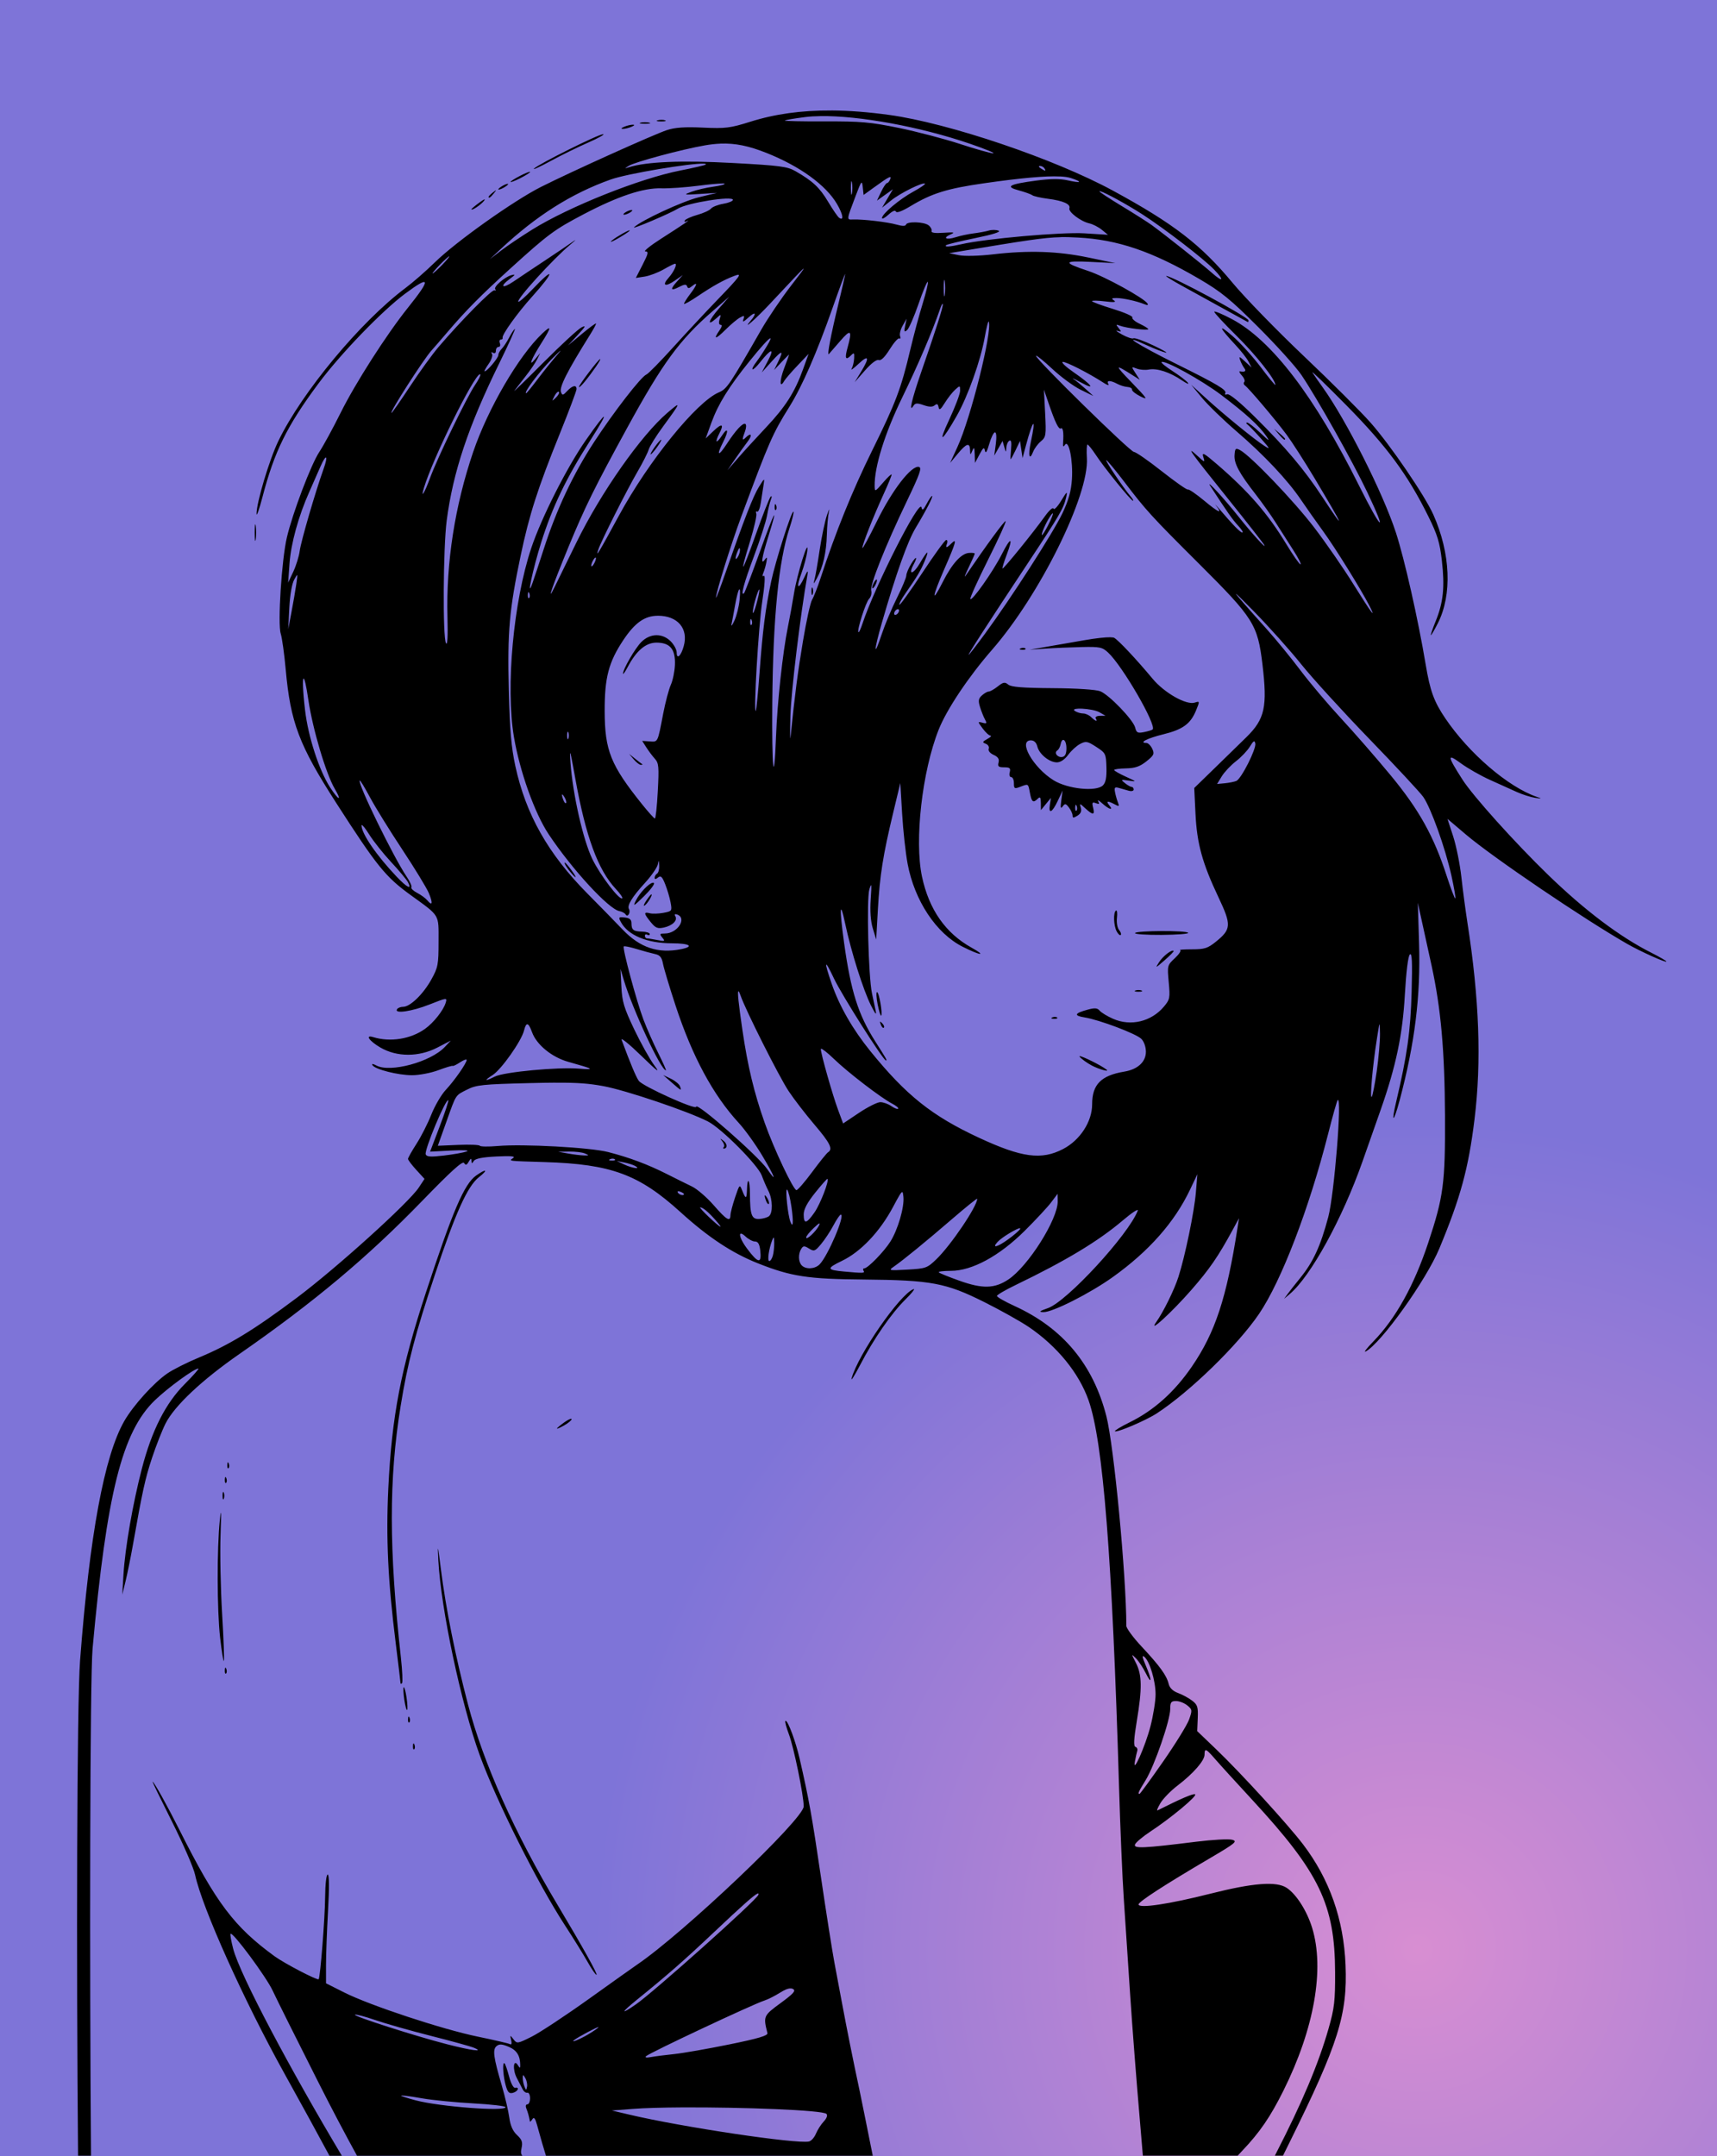 <?xml version="1.0" encoding="UTF-8" standalone="no"?>
<!-- Created with Inkscape (http://www.inkscape.org/) -->

<svg
   width="56.749mm"
   height="71.24mm"
   viewBox="0 0 56.749 71.24"
   version="1.1"
   id="svg21285"
   xml:space="preserve"
   inkscape:version="1.2 (dc2aedaf03, 2022-05-15)"
   sodipodi:docname="Woman looking over shoulder 2.svg"
   xmlns:inkscape="http://www.inkscape.org/namespaces/inkscape"
   xmlns:sodipodi="http://sodipodi.sourceforge.net/DTD/sodipodi-0.dtd"
   xmlns:xlink="http://www.w3.org/1999/xlink"
   xmlns="http://www.w3.org/2000/svg"
   xmlns:svg="http://www.w3.org/2000/svg"
   xmlns:rdf="http://www.w3.org/1999/02/22-rdf-syntax-ns#"
   xmlns:cc="http://creativecommons.org/ns#"
   xmlns:dc="http://purl.org/dc/elements/1.1/"><title
     id="title24995">Woman looking over shoulder</title><sodipodi:namedview
     id="namedview21287"
     pagecolor="#ffffff"
     bordercolor="#666666"
     borderopacity="1.0"
     inkscape:showpageshadow="2"
     inkscape:pageopacity="0.0"
     inkscape:pagecheckerboard="0"
     inkscape:deskcolor="#d1d1d1"
     inkscape:document-units="mm"
     showgrid="false"
     inkscape:zoom="2.3917812"
     inkscape:cx="121.0395"
     inkscape:cy="155.32358"
     inkscape:window-width="1920"
     inkscape:window-height="991"
     inkscape:window-x="-9"
     inkscape:window-y="-9"
     inkscape:window-maximized="1"
     inkscape:current-layer="layer1" /><defs
     id="defs21282"><linearGradient
       id="linearGradient25010"><stop
         style="stop-color:#d88ed2;stop-opacity:1;"
         offset="0"
         id="stop25016" /><stop
         style="stop-color:#7e74d8;stop-opacity:1;"
         offset="0.952"
         id="stop25014" /></linearGradient><radialGradient
       inkscape:collect="always"
       xlink:href="#linearGradient25010"
       id="radialGradient25019"
       cx="-53.097"
       cy="80.269"
       fx="-53.097"
       fy="80.269"
       r="28.375"
       gradientTransform="matrix(0.214,-0.989,0.984,0.213,-92.266,6.97)"
       gradientUnits="userSpaceOnUse"
       spreadMethod="pad" /></defs><g
     inkscape:label="Lager 1"
     inkscape:groupmode="layer"
     id="layer1"
     transform="translate(71.478,-12.181)"><rect
       style="opacity:1;fill:url(#radialGradient25019);fill-opacity:1;stroke:none;stroke-width:0.218;stroke-dasharray:none"
       id="rect25004"
       width="56.749"
       height="71.24"
       x="-71.478"
       y="12.181" /><path
       id="path24931"
       style="fill:#000000;stroke-width:0.081"
       d="m -44.008,15.832 c -0.99,-0.006 -1.861,0.116 -2.668,0.37 -0.671,0.211 -0.823,0.229 -1.569,0.195 -0.6,-0.028 -0.925,-0.005 -1.189,0.082 -0.437,0.144 -3.142,1.364 -4.159,1.875 -0.906,0.456 -2.815,1.812 -3.513,2.495 -0.289,0.283 -0.725,0.664 -0.969,0.846 -1.484,1.11 -3.421,3.44 -4.202,5.054 -0.301,0.622 -0.729,2.054 -0.721,2.411 0.002,0.095 0.089,-0.154 0.194,-0.554 0.394,-1.51 0.808,-2.351 1.852,-3.755 0.724,-0.974 2.097,-2.397 2.863,-2.967 0.842,-0.627 0.868,-0.502 0.094,0.463 -0.703,0.877 -1.737,2.491 -2.225,3.473 -0.254,0.511 -0.571,1.092 -0.704,1.292 -0.271,0.406 -0.884,2.02 -1.073,2.827 -0.172,0.731 -0.307,2.848 -0.203,3.176 0.045,0.141 0.119,0.674 0.165,1.185 0.158,1.751 0.441,2.5 1.668,4.407 1.343,2.088 1.627,2.44 2.455,3.041 0.992,0.72 0.929,0.616 0.929,1.545 0,0.755 -0.018,0.852 -0.238,1.248 -0.268,0.484 -0.7,0.903 -0.931,0.903 -0.085,0 -0.177,0.036 -0.204,0.081 -0.098,0.159 0.491,0.073 1.073,-0.157 0.577,-0.228 0.588,-0.229 0.536,-0.058 -0.077,0.254 -0.4,0.662 -0.686,0.865 -0.473,0.337 -1.15,0.444 -1.71,0.271 -0.28,-0.086 -0.133,0.127 0.236,0.343 0.545,0.319 1.273,0.319 1.887,0.001 l 0.441,-0.229 -0.197,0.21 c -0.466,0.496 -1.803,0.858 -2.262,0.613 -0.113,-0.061 -0.164,-0.065 -0.131,-0.012 0.086,0.14 0.848,0.333 1.31,0.333 0.235,0 0.627,-0.075 0.872,-0.167 0.245,-0.092 0.457,-0.155 0.471,-0.141 0.014,0.014 0.124,-0.039 0.244,-0.118 0.12,-0.079 0.218,-0.114 0.218,-0.079 0,0.105 -0.406,0.686 -0.691,0.99 -0.146,0.155 -0.361,0.523 -0.478,0.817 -0.117,0.294 -0.337,0.729 -0.491,0.966 -0.153,0.238 -0.279,0.461 -0.279,0.497 0,0.035 0.123,0.198 0.273,0.362 l 0.273,0.298 -0.19,0.287 c -0.331,0.501 -2.724,2.662 -4.031,3.641 -1.415,1.06 -2.238,1.562 -3.244,1.978 -0.384,0.159 -0.85,0.394 -1.036,0.522 -0.447,0.307 -1.123,1.054 -1.419,1.567 -0.665,1.153 -1.151,3.782 -1.465,7.922 -0.106,1.405 -0.124,9.935 -0.066,16.357 h 0.428 c -0.05,-6.289 -0.035,-15.812 0.052,-16.761 0.468,-5.128 0.976,-7.155 2.057,-8.197 0.429,-0.414 1.302,-1.05 1.44,-1.05 0.033,0 -0.167,0.227 -0.444,0.505 -0.64,0.64 -1.096,1.539 -1.425,2.806 -0.301,1.159 -0.554,2.619 -0.607,3.492 l -0.04,0.667 0.109,-0.444 c 0.06,-0.244 0.17,-0.789 0.245,-1.211 0.315,-1.778 0.402,-2.176 0.631,-2.867 0.133,-0.4 0.333,-0.909 0.445,-1.131 0.296,-0.586 1.196,-1.433 2.442,-2.298 2.456,-1.705 4.235,-3.194 6.042,-5.059 0.951,-0.981 1.336,-1.33 1.384,-1.252 0.052,0.085 0.085,0.075 0.154,-0.044 0.066,-0.113 0.089,-0.121 0.091,-0.03 0.003,0.102 0.015,0.103 0.076,0.007 0.05,-0.078 0.283,-0.124 0.746,-0.147 0.486,-0.024 0.64,-0.009 0.553,0.052 -0.145,0.102 -0.2,0.095 1.05,0.133 2.189,0.067 3.11,0.407 4.481,1.652 0.915,0.831 1.706,1.354 2.562,1.693 1.097,0.435 1.642,0.519 3.496,0.535 2.235,0.02 2.715,0.11 3.988,0.747 0.538,0.269 1.198,0.639 1.467,0.821 0.938,0.637 1.657,1.519 1.976,2.424 0.48,1.362 0.782,5.188 1.006,12.756 0.04,1.355 0.111,3.026 0.158,3.715 0.047,0.688 0.141,2.106 0.209,3.15 0.068,1.044 0.215,2.934 0.325,4.199 0.038,0.434 0.059,0.695 0.096,1.134 h 3.135 c 0.051,-0.054 0.103,-0.113 0.153,-0.165 0.574,-0.603 0.926,-1.116 1.356,-1.979 1.021,-2.048 1.37,-4.027 0.949,-5.389 -0.173,-0.559 -0.523,-1.108 -0.841,-1.316 -0.34,-0.223 -1.112,-0.163 -2.525,0.195 -1.355,0.343 -2.369,0.495 -2.369,0.354 0,-0.09 0.855,-0.644 2.338,-1.515 0.87,-0.511 0.943,-0.571 0.754,-0.622 -0.115,-0.031 -0.648,-0.002 -1.186,0.065 -1.751,0.218 -2.078,0.233 -2.023,0.091 0.026,-0.068 0.254,-0.26 0.506,-0.426 0.686,-0.451 1.581,-1.197 1.477,-1.232 -0.074,-0.025 -0.447,0.135 -1.242,0.533 -0.034,0.017 0.01,-0.091 0.098,-0.24 0.088,-0.149 0.342,-0.41 0.565,-0.58 0.523,-0.399 0.894,-0.824 0.894,-1.024 0,-0.083 0.007,-0.132 0.031,-0.143 0.04,-0.018 0.129,0.071 0.315,0.286 0.143,0.166 0.7,0.778 1.238,1.36 2.216,2.4 2.723,3.455 2.731,5.687 0.004,0.951 -0.024,1.188 -0.215,1.857 -0.332,1.163 -0.872,2.447 -1.738,4.129 l -0.038,0.075 h 0.268 l 0.221,-0.446 c 1.609,-3.251 1.915,-4.219 1.847,-5.857 -0.062,-1.509 -0.53,-2.834 -1.406,-3.985 -0.497,-0.653 -2.055,-2.357 -2.859,-3.128 l -0.638,-0.611 0.018,-0.425 c 0.016,-0.368 -0.008,-0.446 -0.181,-0.579 -0.11,-0.085 -0.319,-0.199 -0.465,-0.253 -0.175,-0.065 -0.282,-0.168 -0.315,-0.303 -0.067,-0.279 -0.293,-0.591 -0.892,-1.231 -0.279,-0.298 -0.507,-0.607 -0.507,-0.686 -0.002,-1.667 -0.411,-5.957 -0.66,-6.928 -0.439,-1.711 -1.438,-2.91 -3.035,-3.64 -0.322,-0.147 -0.584,-0.297 -0.582,-0.333 0.002,-0.036 0.284,-0.2 0.626,-0.365 1.654,-0.798 2.726,-1.444 3.534,-2.13 0.301,-0.256 0.524,-0.401 0.494,-0.322 -0.304,0.791 -2.335,2.996 -2.966,3.219 -0.287,0.101 -0.317,0.128 -0.151,0.133 0.296,0.009 1.537,-0.618 2.296,-1.161 1.19,-0.851 2.038,-1.81 2.548,-2.883 l 0.244,-0.513 -0.05,0.605 c -0.053,0.634 -0.355,2.099 -0.576,2.787 -0.136,0.425 -0.495,1.155 -0.733,1.492 -0.296,0.419 0.509,-0.316 1.157,-1.057 0.604,-0.691 0.888,-1.103 1.371,-1.992 l 0.207,-0.381 -0.05,0.323 c -0.359,2.308 -0.735,3.451 -1.506,4.576 -0.575,0.84 -1.254,1.449 -2.057,1.844 -0.289,0.142 -0.508,0.275 -0.488,0.295 0.057,0.057 1.027,-0.356 1.387,-0.592 1.097,-0.717 2.675,-2.253 3.377,-3.286 0.736,-1.084 1.653,-3.474 2.28,-5.938 0.151,-0.595 0.294,-1.1 0.318,-1.124 0.151,-0.151 -0.113,3.125 -0.312,3.867 -0.258,0.964 -0.495,1.479 -0.928,2.012 -0.162,0.2 -0.348,0.436 -0.413,0.525 l -0.119,0.162 0.191,-0.162 c 0.689,-0.582 1.735,-2.486 2.396,-4.361 0.204,-0.577 0.479,-1.359 0.611,-1.736 0.503,-1.435 0.72,-2.469 0.794,-3.785 0.043,-0.754 0.107,-1.277 0.165,-1.333 0.072,-0.07 0.086,0.224 0.059,1.241 -0.034,1.286 -0.149,2.1 -0.51,3.624 -0.175,0.738 -0.086,0.701 0.114,-0.047 0.504,-1.892 0.696,-3.441 0.642,-5.187 l -0.041,-1.338 0.142,0.646 c 0.078,0.355 0.219,0.998 0.313,1.428 0.309,1.418 0.433,2.81 0.443,4.952 0.01,2.245 -0.048,2.682 -0.556,4.212 -0.47,1.412 -1.072,2.494 -1.812,3.254 -0.219,0.225 -0.332,0.374 -0.252,0.331 0.509,-0.273 1.997,-2.353 2.435,-3.406 0.7,-1.682 0.961,-2.639 1.161,-4.267 0.234,-1.9 0.159,-3.981 -0.236,-6.503 -0.062,-0.4 -0.152,-1.075 -0.199,-1.5 -0.047,-0.425 -0.169,-1.031 -0.272,-1.347 l -0.187,-0.574 0.61,0.518 c 0.89,0.755 3.887,2.787 5.334,3.615 0.435,0.249 1.292,0.634 1.292,0.58 0,-0.021 -0.227,-0.153 -0.505,-0.293 -1.036,-0.523 -2.197,-1.399 -3.4,-2.565 -1.108,-1.074 -2.49,-2.611 -2.838,-3.156 -0.505,-0.79 -0.513,-0.874 -0.047,-0.532 0.219,0.16 0.646,0.404 0.949,0.541 0.303,0.137 0.706,0.318 0.895,0.404 0.189,0.085 0.461,0.172 0.606,0.193 0.225,0.033 0.234,0.029 0.061,-0.03 -0.947,-0.323 -2.245,-1.436 -3.031,-2.599 -0.372,-0.55 -0.5,-0.902 -0.646,-1.774 -0.251,-1.498 -0.698,-3.48 -0.985,-4.361 -0.423,-1.302 -1.64,-3.714 -2.419,-4.798 -0.125,-0.174 -0.277,-0.392 -0.337,-0.485 -0.06,-0.093 0.445,0.395 1.124,1.083 1.332,1.351 2.024,2.288 2.704,3.664 0.302,0.61 0.379,0.863 0.448,1.464 0.1,0.873 0.048,1.379 -0.204,1.999 -0.104,0.255 -0.176,0.464 -0.159,0.464 0.017,0 0.12,-0.178 0.23,-0.395 0.478,-0.943 0.421,-2.306 -0.149,-3.588 -0.277,-0.624 -1.418,-2.295 -2.074,-3.038 -0.318,-0.36 -1.309,-1.349 -2.204,-2.197 -0.894,-0.848 -1.953,-1.937 -2.353,-2.418 -1.052,-1.268 -1.958,-1.965 -3.966,-3.055 -1.931,-1.048 -5.414,-2.226 -7.381,-2.497 -0.691,-0.095 -1.328,-0.145 -1.922,-0.148 z m -0.357,0.185 c 1.278,-0.018 3.285,0.345 4.948,0.914 0.509,0.174 0.852,0.316 0.763,0.315 -0.089,-0.001 -0.584,-0.141 -1.1,-0.31 -0.516,-0.169 -1.425,-0.407 -2.019,-0.529 -0.937,-0.192 -1.261,-0.22 -2.44,-0.215 -0.748,0.003 -1.344,-0.01 -1.325,-0.029 0.019,-0.019 0.322,-0.07 0.673,-0.114 0.15,-0.019 0.317,-0.029 0.5,-0.031 z m -5.241,0.122 c -0.044,-5.42e-4 -0.091,0.004 -0.13,0.014 -0.079,0.02 -0.034,0.039 0.099,0.04 0.133,0.002 0.198,-0.015 0.143,-0.037 -0.027,-0.011 -0.068,-0.017 -0.112,-0.017 z m -0.556,0.08 c -0.051,0 -0.102,0.005 -0.141,0.015 -0.078,0.02 -0.014,0.037 0.141,0.037 0.155,0 0.219,-0.017 0.141,-0.037 -0.039,-0.01 -0.09,-0.015 -0.141,-0.015 z m -0.404,0.082 c -0.067,0 -0.194,0.031 -0.283,0.069 -0.102,0.044 -0.117,0.069 -0.04,0.069 0.067,0 0.194,-0.031 0.283,-0.069 0.102,-0.044 0.117,-0.069 0.04,-0.069 z m -0.98,0.314 c -0.151,-0.002 -2.152,0.995 -2.284,1.138 -0.048,0.052 0.196,-0.059 0.541,-0.247 0.345,-0.188 0.908,-0.465 1.252,-0.615 0.343,-0.151 0.565,-0.275 0.492,-0.276 z m 3.877,0.311 c 0.493,-0.019 0.943,0.076 1.528,0.309 1.101,0.438 1.961,1.062 2.326,1.685 h -1.58e-4 c 0.203,0.346 0.238,0.573 0.071,0.456 -0.046,-0.032 -0.209,-0.27 -0.363,-0.528 -0.282,-0.472 -0.502,-0.679 -1.073,-1.008 -0.274,-0.158 -0.505,-0.189 -2.08,-0.274 -1.688,-0.092 -2.846,-0.044 -3.436,0.142 -0.148,0.047 -0.148,0.045 -0.001,-0.048 0.197,-0.126 1.75,-0.543 2.516,-0.676 0.18,-0.031 0.349,-0.051 0.513,-0.057 z m -0.549,0.661 c 0.059,0.003 0.084,0.013 0.064,0.032 -0.021,0.021 -0.399,0.109 -0.841,0.196 -1.342,0.264 -3.681,1.197 -4.897,1.954 -0.369,0.23 -0.834,0.543 -1.034,0.697 l -0.363,0.279 0.363,-0.339 c 1.178,-1.101 2.333,-1.831 3.628,-2.293 0.566,-0.202 2.667,-0.545 3.08,-0.525 z m 11.114,0.077 c 0.053,-6.8e-4 0.119,0.035 0.146,0.08 0.062,0.1 0.034,0.1 -0.121,0 -0.073,-0.047 -0.083,-0.079 -0.025,-0.08 z m -16.879,0.195 c -0.049,0.011 -0.164,0.059 -0.297,0.127 -0.178,0.091 -0.323,0.183 -0.323,0.205 0,0.022 0.145,-0.034 0.323,-0.124 0.178,-0.091 0.323,-0.183 0.323,-0.205 0,-0.006 -0.009,-0.006 -0.026,-0.003 z m 17.538,0.151 c 0.159,0.008 0.282,0.026 0.37,0.056 0.399,0.132 0.33,0.174 -0.118,0.073 -0.249,-0.056 -0.573,-0.053 -1.044,0.01 -0.896,0.119 -1.034,0.198 -0.566,0.323 0.198,0.053 0.396,0.124 0.441,0.158 0.044,0.034 0.278,0.087 0.519,0.118 0.502,0.064 0.757,0.177 0.71,0.315 -0.041,0.12 0.376,0.435 0.658,0.498 0.117,0.026 0.303,0.122 0.414,0.212 l 0.202,0.165 -0.779,-0.048 c -0.757,-0.046 -3.265,0.176 -4.066,0.36 -0.374,0.086 -0.572,0.099 -0.505,0.032 0.026,-0.026 0.459,-0.131 0.962,-0.234 0.589,-0.12 0.865,-0.208 0.773,-0.245 -0.078,-0.032 -0.224,-0.034 -0.323,-0.004 -0.099,0.029 -0.326,0.071 -0.503,0.093 -0.178,0.022 -0.444,0.079 -0.591,0.126 -0.316,0.101 -0.447,0.029 -0.168,-0.092 0.158,-0.069 0.115,-0.078 -0.233,-0.054 -0.288,0.02 -0.417,0.001 -0.397,-0.059 0.017,-0.049 -0.028,-0.134 -0.098,-0.188 -0.155,-0.119 -0.71,-0.136 -0.747,-0.023 -0.018,0.054 -0.121,0.054 -0.308,3.16e-4 -0.298,-0.086 -1.126,-0.183 -1.445,-0.17 -0.215,0.009 -0.218,0.03 0.097,-0.8 0.185,-0.487 0.201,-0.506 0.227,-0.268 l 0.028,0.257 0.323,-0.233 c 0.533,-0.385 0.609,-0.423 0.555,-0.282 -0.026,0.068 -0.073,0.123 -0.104,0.123 -0.031,0 -0.119,0.13 -0.195,0.29 l -0.138,0.29 0.264,-0.188 0.264,-0.188 -0.18,0.305 -0.18,0.305 0.302,-0.242 c 0.306,-0.245 1.054,-0.614 1.117,-0.551 0.019,0.019 -0.154,0.136 -0.383,0.261 -0.456,0.248 -1.037,0.737 -1.037,0.872 0,0.047 0.096,-0.003 0.213,-0.11 0.131,-0.121 0.226,-0.16 0.246,-0.103 0.021,0.058 0.202,-0.009 0.489,-0.182 0.698,-0.42 1.208,-0.579 2.421,-0.752 1.227,-0.176 2.037,-0.249 2.515,-0.225 z m -6.89,0.157 c 0.004,0.003 0.009,0.017 0.014,0.042 0.019,0.1 0.019,0.263 0,0.363 -0.019,0.1 -0.035,0.018 -0.035,-0.182 0,-0.15 0.009,-0.233 0.021,-0.224 z m -4.273,0.075 c 0.045,-1.78e-4 0.073,0.003 0.079,0.008 0.023,0.023 -0.149,0.069 -0.383,0.101 -0.234,0.032 -0.554,0.107 -0.712,0.166 -0.276,0.104 -0.265,0.106 0.279,0.072 l 0.565,-0.036 -0.609,0.148 c -0.527,0.128 -1.903,0.766 -2.134,0.99 -0.089,0.086 1.204,-0.463 1.451,-0.617 0.307,-0.191 1.817,-0.431 1.817,-0.29 0,0.042 -0.143,0.101 -0.318,0.13 -0.175,0.03 -0.358,0.101 -0.405,0.159 -0.048,0.058 -0.251,0.151 -0.451,0.207 -0.2,0.056 -0.387,0.139 -0.415,0.184 -0.03,0.049 -0.005,0.06 0.063,0.026 0.169,-0.083 -0.102,0.102 -0.841,0.574 -0.363,0.232 -0.6,0.423 -0.527,0.424 0.114,0.002 0.1,0.068 -0.09,0.439 l -0.224,0.437 0.292,-0.045 c 0.16,-0.025 0.44,-0.131 0.622,-0.235 0.182,-0.105 0.353,-0.19 0.381,-0.19 0.085,0 -0.039,0.272 -0.212,0.464 -0.232,0.258 -0.113,0.314 0.203,0.096 l 0.267,-0.185 -0.182,0.201 c -0.247,0.273 -0.228,0.34 0.054,0.194 0.18,-0.093 0.244,-0.099 0.27,-0.022 0.026,0.077 0.064,0.074 0.168,-0.011 0.196,-0.161 0.164,-0.039 -0.068,0.265 -0.111,0.146 -0.202,0.29 -0.202,0.321 0,0.031 0.209,-0.085 0.464,-0.258 0.488,-0.33 0.85,-0.531 1.195,-0.662 0.288,-0.11 0.218,-0.011 -0.574,0.809 -0.365,0.378 -1.013,1.074 -1.442,1.547 -0.428,0.473 -0.827,0.879 -0.886,0.901 -0.174,0.067 -1.081,1.238 -1.733,2.236 -0.687,1.052 -1.235,2.215 -1.655,3.513 -0.158,0.489 -0.326,0.997 -0.374,1.131 -0.223,0.628 0.01,-0.463 0.284,-1.333 0.371,-1.176 0.826,-2.125 1.61,-3.351 0.678,-1.061 0.594,-1.071 -0.14,-0.018 -0.625,0.896 -1.467,2.563 -1.8,3.561 -0.588,1.766 -0.848,4.59 -0.572,6.229 0.192,1.142 0.684,2.523 1.147,3.219 0.767,1.154 1.986,2.478 2.339,2.542 0.086,0.016 0.179,0.065 0.206,0.11 0.033,0.053 0.07,0.05 0.106,-0.008 0.03,-0.049 0.033,-0.125 0.006,-0.168 -0.072,-0.117 0.096,-0.393 0.531,-0.87 0.212,-0.233 0.402,-0.506 0.421,-0.606 0.03,-0.158 0.036,-0.154 0.046,0.036 0.006,0.12 -0.025,0.24 -0.07,0.267 -0.044,0.027 -0.081,0.089 -0.081,0.136 0,0.057 0.037,0.055 0.112,-0.007 0.09,-0.074 0.136,-0.032 0.236,0.218 0.068,0.171 0.149,0.442 0.179,0.603 0.053,0.285 0.048,0.293 -0.237,0.346 -0.16,0.03 -0.364,0.036 -0.452,0.013 -0.206,-0.054 -0.199,0.01 0.034,0.295 0.159,0.195 0.227,0.222 0.436,0.177 0.285,-0.063 0.46,-0.237 0.375,-0.374 -0.037,-0.059 -0.016,-0.081 0.054,-0.058 0.35,0.115 0.023,0.63 -0.4,0.63 -0.171,0 -0.181,0.016 -0.083,0.135 0.101,0.122 0.086,0.13 -0.162,0.081 -0.15,-0.03 -0.304,-0.054 -0.343,-0.054 -0.039,0 -0.071,-0.038 -0.071,-0.085 0,-0.047 0.036,-0.063 0.081,-0.036 0.044,0.027 0.081,0.017 0.081,-0.023 0,-0.04 -0.113,-0.076 -0.25,-0.08 -0.295,-0.008 -0.355,-0.056 -0.355,-0.278 0,-0.12 -0.06,-0.172 -0.222,-0.189 -0.204,-0.022 -0.214,-0.01 -0.129,0.149 0.236,0.441 0.871,0.704 1.698,0.704 0.573,0 0.736,0.104 0.299,0.192 -0.77,0.154 -1.364,-0.045 -1.943,-0.651 -0.236,-0.247 -0.758,-0.781 -1.16,-1.186 -1.297,-1.308 -2.035,-2.613 -2.381,-4.21 -0.136,-0.627 -0.184,-1.189 -0.217,-2.523 -0.048,-1.914 0.017,-2.649 0.39,-4.421 0.286,-1.361 0.562,-2.223 1.295,-4.037 0.305,-0.755 0.554,-1.418 0.554,-1.474 0,-0.151 -0.135,-0.123 -0.31,0.064 -0.136,0.146 -0.16,0.15 -0.204,0.035 -0.062,-0.163 0.205,-0.69 0.972,-1.915 0.104,-0.166 0.188,-0.323 0.188,-0.35 0,-0.027 -0.209,0.126 -0.464,0.338 l -0.464,0.386 0.323,-0.349 c 0.26,-0.281 0.284,-0.33 0.121,-0.247 -0.111,0.056 -0.674,0.575 -1.252,1.154 -0.577,0.579 -1.012,1 -0.965,0.937 0.046,-0.063 0.213,-0.278 0.371,-0.478 0.158,-0.2 0.331,-0.454 0.385,-0.565 l 0.099,-0.202 -0.168,0.202 c -0.245,0.295 -0.126,-0.009 0.213,-0.541 0.333,-0.524 0.338,-0.606 0.018,-0.302 -0.778,0.739 -1.793,2.48 -2.28,3.912 -0.604,1.776 -0.896,3.651 -0.849,5.443 0.017,0.654 2.87e-4,0.96 -0.049,0.872 -0.111,-0.198 -0.093,-3.159 0.024,-4.054 0.209,-1.599 0.713,-3.108 1.732,-5.183 0.32,-0.652 0.554,-1.168 0.52,-1.146 -0.034,0.022 -0.12,0.154 -0.192,0.293 -0.072,0.139 -0.181,0.303 -0.242,0.364 -0.061,0.061 -0.111,0.154 -0.111,0.207 0,0.096 -0.372,0.538 -0.453,0.538 -0.023,0 0.035,-0.109 0.129,-0.242 0.095,-0.133 0.146,-0.284 0.114,-0.335 -0.036,-0.058 -0.023,-0.072 0.035,-0.036 0.055,0.034 0.093,0.006 0.093,-0.068 0,-0.069 0.04,-0.126 0.089,-0.126 0.049,0 0.068,-0.055 0.043,-0.121 -0.026,-0.067 -0.011,-0.121 0.032,-0.121 0.043,0 0.07,-0.027 0.059,-0.061 -0.03,-0.095 0.489,-0.819 0.97,-1.353 0.763,-0.847 0.768,-1.042 0.006,-0.237 -0.229,0.242 -0.435,0.422 -0.457,0.4 -0.073,-0.073 1.161,-1.427 1.721,-1.89 0.178,-0.147 0.214,-0.189 0.081,-0.094 -0.133,0.095 -0.551,0.377 -0.929,0.627 -0.378,0.25 -0.841,0.559 -1.03,0.688 -0.375,0.255 -0.481,0.178 -0.121,-0.088 0.181,-0.134 0.191,-0.156 0.054,-0.122 -0.224,0.056 -0.612,0.395 -0.537,0.469 0.033,0.033 0.019,0.047 -0.03,0.032 -0.087,-0.026 -1.101,1.002 -1.844,1.871 -0.209,0.244 -0.636,0.835 -0.95,1.312 -0.314,0.477 -0.587,0.868 -0.607,0.868 -0.078,0 1.058,-1.77 1.322,-2.061 0.081,-0.09 0.318,-0.362 0.525,-0.606 0.615,-0.722 1.104,-1.215 2.086,-2.107 1.252,-1.136 1.448,-1.281 2.426,-1.794 1.131,-0.593 1.966,-0.871 2.56,-0.852 0.256,0.008 0.821,-0.032 1.255,-0.089 0.326,-0.043 0.618,-0.069 0.754,-0.069 z m -7.089,0.012 c -0.008,-4.44e-4 -0.02,0.002 -0.035,0.006 -0.029,0.008 -0.07,0.025 -0.114,0.049 -0.089,0.048 -0.162,0.105 -0.162,0.127 0,0.022 0.073,0.002 0.162,-0.046 0.089,-0.048 0.162,-0.105 0.162,-0.127 0,-0.006 -0.005,-0.008 -0.013,-0.009 z m -0.391,0.216 c -0.004,-0.004 -0.037,0.02 -0.101,0.071 -0.078,0.061 -0.141,0.125 -0.141,0.141 0,0.066 0.066,0.024 0.172,-0.111 0.05,-0.064 0.075,-0.097 0.07,-0.101 z m 19.984,0.033 c 0.166,0.046 0.863,0.426 1.377,0.756 0.743,0.479 2.028,1.467 2.377,1.829 0.354,0.367 0.297,0.438 -0.081,0.101 -0.29,-0.258 -1.519,-1.234 -1.972,-1.565 -0.134,-0.098 -0.58,-0.382 -0.991,-0.63 -0.411,-0.249 -0.747,-0.469 -0.747,-0.489 0,-0.008 0.013,-0.008 0.037,-0.002 z m -20.368,0.268 c -0.026,0.009 -0.08,0.044 -0.162,0.103 -0.144,0.106 -0.262,0.205 -0.262,0.22 0,0.061 0.303,-0.139 0.41,-0.271 0.035,-0.044 0.039,-0.061 0.014,-0.052 z m 4.866,0.348 c -0.044,0 -0.135,0.035 -0.202,0.078 -0.067,0.043 -0.085,0.078 -0.04,0.078 0.044,0 0.135,-0.035 0.202,-0.078 0.067,-0.043 0.085,-0.078 0.04,-0.078 z m -0.061,0.674 c -0.015,-0.026 -0.427,0.202 -0.585,0.333 -0.089,0.074 -0.016,0.053 0.162,-0.047 0.178,-0.1 0.359,-0.216 0.404,-0.258 0.016,-0.015 0.022,-0.024 0.02,-0.028 z m 14.243,0.222 c 0.183,-0.004 0.355,0.003 0.568,0.014 1.312,0.067 2.454,0.455 4.004,1.361 0.737,0.431 1.039,0.677 1.966,1.603 0.602,0.602 1.242,1.311 1.421,1.576 0.526,0.78 1.695,2.861 2.177,3.874 0.687,1.446 0.473,1.276 -0.269,-0.212 -1.469,-2.949 -2.888,-4.808 -4.205,-5.507 -0.32,-0.17 -0.582,-0.278 -0.582,-0.241 0,0.037 0.331,0.394 0.736,0.793 0.638,0.629 1.283,1.444 1.283,1.622 0,0.031 -0.216,-0.231 -0.48,-0.582 -0.264,-0.351 -0.69,-0.82 -0.947,-1.042 -0.489,-0.423 -0.436,-0.276 0.111,0.307 0.177,0.189 0.368,0.433 0.426,0.543 l 0.104,0.2 -0.217,-0.2 c -0.189,-0.174 -0.21,-0.179 -0.16,-0.04 0.032,0.088 0.093,0.205 0.135,0.261 0.075,0.097 0.022,0.137 -0.141,0.105 -0.043,-0.009 -0.016,0.054 0.061,0.138 0.077,0.085 0.113,0.18 0.081,0.212 -0.032,0.032 -0.023,0.084 0.02,0.115 0.13,0.093 1.029,1.156 1.381,1.632 0.181,0.245 0.601,0.899 0.933,1.454 0.96,1.604 1.053,1.829 0.248,0.604 -0.597,-0.909 -1.21,-1.635 -2.234,-2.649 -0.491,-0.486 -0.843,-0.775 -0.913,-0.748 -0.062,0.024 -0.091,0.008 -0.065,-0.035 0.064,-0.103 -0.248,-0.289 -1.615,-0.966 -1.288,-0.637 -1.96,-1.07 -0.929,-0.597 0.2,0.092 0.454,0.19 0.565,0.218 0.111,0.028 -0.065,-0.076 -0.39,-0.231 -0.326,-0.155 -0.624,-0.262 -0.664,-0.238 -0.039,0.024 -0.209,-0.032 -0.377,-0.125 -0.168,-0.093 -0.237,-0.148 -0.153,-0.122 0.135,0.042 0.14,0.031 0.04,-0.091 -0.1,-0.123 -0.095,-0.132 0.049,-0.077 0.211,0.08 0.929,0.165 0.929,0.111 0,-0.023 -0.128,-0.103 -0.285,-0.177 -0.156,-0.074 -0.264,-0.168 -0.24,-0.208 0.025,-0.04 -0.265,-0.167 -0.644,-0.283 -0.379,-0.116 -0.689,-0.231 -0.689,-0.256 0,-0.025 0.191,-0.022 0.424,0.007 0.296,0.037 0.388,0.028 0.303,-0.029 -0.097,-0.065 -0.081,-0.081 0.081,-0.081 0.218,7.45e-4 0.673,0.101 0.922,0.203 0.102,0.042 0.136,0.034 0.102,-0.022 -0.111,-0.179 -1.42,-0.899 -1.956,-1.075 -0.853,-0.281 -0.835,-0.347 0.085,-0.3 l 0.808,0.041 -0.888,-0.185 c -1.013,-0.211 -1.968,-0.243 -3.151,-0.106 -0.473,0.055 -0.943,0.066 -1.131,0.028 l -0.321,-0.066 0.363,-0.061 c 2.125,-0.355 2.771,-0.457 3.32,-0.468 z m -20.207,0.635 c 0.022,0 -0.083,0.127 -0.234,0.283 -0.151,0.155 -0.292,0.283 -0.314,0.283 -0.022,0 0.083,-0.127 0.234,-0.283 0.151,-0.155 0.292,-0.283 0.314,-0.283 z m 11.711,0.411 c 0.022,-0.004 -0.136,0.2 -0.413,0.559 -0.326,0.423 -0.769,1.077 -0.985,1.454 -1.046,1.825 -1.135,1.958 -1.398,2.069 -0.74,0.313 -2.329,2.273 -3.31,4.081 -0.667,1.23 -0.782,1.418 -0.675,1.108 0.104,-0.302 0.937,-1.955 1.298,-2.575 0.168,-0.289 0.332,-0.613 0.364,-0.721 0.032,-0.108 0.247,-0.453 0.478,-0.767 0.599,-0.816 0.61,-0.852 0.14,-0.448 -0.873,0.748 -2.197,2.634 -3.003,4.278 -0.294,0.6 -0.614,1.254 -0.712,1.454 -0.302,0.618 -0.096,0.019 0.443,-1.292 0.548,-1.329 0.859,-1.961 1.947,-3.95 1.169,-2.137 1.726,-2.897 2.818,-3.848 l 0.552,-0.48 -0.344,0.396 c -0.349,0.402 -0.406,0.606 -0.09,0.324 0.171,-0.153 0.172,-0.153 0.116,0.027 -0.036,0.114 -0.023,0.182 0.034,0.182 0.057,0 0.044,0.067 -0.035,0.179 -0.223,0.319 -0.134,0.313 0.191,-0.012 0.174,-0.174 0.392,-0.357 0.483,-0.406 0.142,-0.076 0.159,-0.069 0.114,0.054 -0.04,0.11 -0.002,0.098 0.163,-0.053 0.241,-0.22 0.29,-0.148 0.073,0.107 -0.296,0.349 0.167,-0.057 0.636,-0.558 0.757,-0.808 1.085,-1.158 1.113,-1.164 z m 1.376,0.17 c 0.002,0.031 -0.1,0.485 -0.228,1.009 -0.244,1.002 -0.378,1.708 -0.312,1.64 0.022,-0.022 0.189,-0.215 0.373,-0.429 0.355,-0.414 0.408,-0.368 0.246,0.214 -0.099,0.356 -0.065,0.436 0.108,0.263 0.108,-0.108 0.12,-0.097 0.109,0.097 -0.007,0.12 -0.044,0.273 -0.083,0.339 -0.039,0.067 0.061,-0.004 0.224,-0.157 0.345,-0.326 0.38,-0.221 0.086,0.26 l -0.209,0.342 0.34,-0.388 c 0.208,-0.237 0.385,-0.371 0.455,-0.344 0.075,0.029 0.201,-0.095 0.364,-0.357 0.137,-0.22 0.28,-0.382 0.318,-0.358 0.038,0.023 0.049,-0.011 0.024,-0.076 -0.025,-0.065 0.014,-0.222 0.086,-0.347 l 0.131,-0.229 -0.05,0.236 c -0.041,0.196 -0.03,0.22 0.063,0.143 0.062,-0.051 0.232,-0.441 0.379,-0.865 0.146,-0.425 0.284,-0.754 0.307,-0.731 0.022,0.022 -0.053,0.342 -0.167,0.71 -0.114,0.368 -0.299,1.056 -0.411,1.529 -0.303,1.285 -0.477,1.747 -1.263,3.339 -0.653,1.324 -1.206,2.689 -1.699,4.199 -0.102,0.311 -0.23,0.638 -0.285,0.727 -0.055,0.089 -0.191,0.707 -0.302,1.373 -0.176,1.053 -0.261,1.715 -0.408,3.15 -0.018,0.178 -0.021,-0.131 -0.006,-0.686 0.021,-0.798 0.331,-3.359 0.567,-4.684 0.025,-0.142 -0.006,-0.112 -0.105,0.101 -0.21,0.452 -0.283,0.365 -0.101,-0.121 0.087,-0.233 0.176,-0.569 0.197,-0.747 0.061,-0.506 -0.341,0.781 -0.441,1.413 -0.046,0.289 -0.137,0.789 -0.203,1.113 -0.169,0.831 -0.347,2.477 -0.389,3.598 -0.067,1.773 -0.144,1.079 -0.124,-1.117 0.026,-2.81 0.208,-4.661 0.568,-5.759 0.092,-0.28 0.152,-0.526 0.132,-0.545 -0.056,-0.056 -0.598,1.643 -0.737,2.306 -0.192,0.918 -0.281,1.613 -0.382,2.988 -0.051,0.688 -0.107,1.268 -0.126,1.288 -0.081,0.088 0.088,-2.79 0.212,-3.606 0.083,-0.545 0.105,-0.885 0.056,-0.855 -0.052,0.032 -0.058,-0.006 -0.017,-0.104 0.035,-0.085 0.081,-0.245 0.101,-0.356 0.029,-0.16 0.018,-0.177 -0.05,-0.081 -0.146,0.206 -0.107,-0.053 0.115,-0.767 0.341,-1.097 0.216,-0.87 -0.283,0.513 -0.262,0.727 -0.496,1.341 -0.521,1.366 -0.13,0.13 -0.006,-0.336 0.325,-1.216 0.204,-0.542 0.399,-1.15 0.434,-1.35 0.035,-0.2 0.092,-0.436 0.127,-0.525 0.037,-0.093 0.033,-0.134 -0.008,-0.096 -0.039,0.036 -0.261,0.599 -0.492,1.252 -0.469,1.321 -0.56,1.425 -0.186,0.21 0.134,-0.437 0.226,-0.843 0.203,-0.903 -0.023,-0.06 -0.01,-0.089 0.029,-0.065 0.039,0.024 0.094,-0.114 0.123,-0.306 0.029,-0.192 0.069,-0.456 0.09,-0.585 0.037,-0.228 0.032,-0.226 -0.153,0.071 -0.192,0.307 -0.489,1.07 -1.092,2.803 -0.178,0.511 -0.325,0.898 -0.328,0.86 -0.01,-0.145 0.49,-1.75 0.834,-2.677 0.925,-2.49 1.033,-2.736 1.597,-3.64 0.415,-0.666 0.9,-1.774 1.41,-3.225 0.234,-0.666 0.428,-1.186 0.43,-1.156 z m 10.611,0.068 c -0.037,0.001 0.204,0.151 0.538,0.334 0.333,0.182 0.951,0.522 1.373,0.756 0.422,0.233 0.776,0.428 0.787,0.433 0.011,0.005 0.02,-0.02 0.02,-0.057 0,-0.106 -2.531,-1.472 -2.718,-1.466 z m -7.332,0.128 c 0.004,0.004 0.009,0.021 0.013,0.051 0.018,0.122 0.018,0.322 0,0.444 -0.019,0.122 -0.034,0.022 -0.034,-0.222 0,-0.183 0.008,-0.285 0.021,-0.273 z m -0.06,0.791 c 0.005,-0.002 0.008,0.003 0.009,0.016 0.007,0.102 -0.229,0.841 -0.713,2.235 -0.315,0.907 -0.424,1.38 -0.257,1.117 0.057,-0.09 0.123,-0.094 0.334,-0.02 0.185,0.064 0.293,0.066 0.365,0.007 0.076,-0.063 0.11,-0.047 0.13,0.061 0.022,0.114 0.067,0.083 0.206,-0.142 0.098,-0.158 0.252,-0.355 0.342,-0.436 0.16,-0.145 0.164,-0.144 0.164,0.036 0,0.102 -0.164,0.534 -0.364,0.961 -0.381,0.812 -0.246,0.741 0.253,-0.134 0.368,-0.646 0.789,-1.827 0.925,-2.597 0.058,-0.33 0.119,-0.561 0.134,-0.514 0.115,0.345 -0.595,3.181 -1.037,4.142 l -0.241,0.525 0.252,-0.303 c 0.289,-0.347 0.399,-0.38 0.407,-0.121 0.005,0.173 0.009,0.174 0.075,0.02 0.057,-0.133 0.071,-0.112 0.079,0.121 l 0.009,0.283 0.149,-0.28 c 0.124,-0.233 0.154,-0.253 0.181,-0.121 0.021,0.106 0.068,0.03 0.141,-0.225 0.06,-0.211 0.145,-0.384 0.188,-0.384 0.048,0 0.059,0.152 0.029,0.384 l -0.051,0.384 0.137,-0.242 0.137,-0.242 0.058,0.202 c 0.053,0.186 0.058,0.188 0.066,0.025 0.004,-0.097 0.049,-0.202 0.098,-0.233 0.063,-0.039 0.081,0.046 0.059,0.278 -0.017,0.184 -0.023,0.334 -0.013,0.334 0.01,0 0.084,-0.136 0.164,-0.303 l 0.145,-0.303 0.042,0.283 0.042,0.283 0.108,-0.404 c 0.241,-0.903 0.349,-0.982 0.164,-0.12 -0.095,0.441 -0.046,0.632 0.079,0.312 0.042,-0.106 0.156,-0.26 0.255,-0.342 0.168,-0.14 0.177,-0.197 0.14,-0.929 l -0.04,-0.779 0.151,0.442 c 0.222,0.648 0.337,0.884 0.409,0.84 0.069,-0.043 0.097,0.134 0.074,0.455 -0.011,0.151 0.004,0.173 0.061,0.087 0.126,-0.19 0.271,0.522 0.231,1.133 -0.026,0.4 -0.109,0.696 -0.318,1.136 -0.3,0.631 -1.683,2.782 -2.549,3.963 -0.285,0.389 -0.531,0.707 -0.547,0.707 -0.034,0 0.605,-0.989 1.954,-3.025 1.063,-1.604 1.186,-1.816 1.269,-2.184 0.048,-0.213 0.028,-0.199 -0.165,0.118 -0.121,0.198 -0.234,0.315 -0.253,0.26 -0.018,-0.055 -0.144,0.056 -0.28,0.246 -0.376,0.527 -1.378,1.762 -1.406,1.733 -0.014,-0.014 0.048,-0.218 0.138,-0.454 0.226,-0.596 0.136,-0.605 -0.161,-0.017 -0.286,0.566 -1.003,1.583 -1.04,1.474 -0.014,-0.041 0.252,-0.626 0.59,-1.302 0.338,-0.675 0.598,-1.245 0.577,-1.266 -0.031,-0.031 -0.632,0.789 -1.325,1.804 -0.056,0.082 -0.01,-0.041 0.101,-0.272 0.111,-0.232 0.203,-0.438 0.203,-0.459 0,-0.021 -0.087,-0.031 -0.194,-0.023 -0.255,0.02 -0.56,0.359 -0.863,0.959 -0.384,0.761 -0.355,0.503 0.047,-0.417 0.392,-0.895 0.435,-1.053 0.237,-0.855 -0.159,0.159 -0.204,0.161 -0.145,0.006 0.026,-0.067 0.014,-0.121 -0.026,-0.121 -0.04,0 -0.396,0.49 -0.791,1.089 -0.395,0.599 -0.735,1.072 -0.755,1.051 -0.021,-0.021 0.068,-0.188 0.196,-0.372 0.391,-0.56 0.503,-0.747 0.635,-1.062 0.172,-0.413 0.104,-0.38 -0.165,0.079 -0.209,0.356 -0.39,0.385 -0.201,0.032 0.151,-0.281 0.092,-0.303 -0.076,-0.028 -0.089,0.145 -0.161,0.319 -0.161,0.385 0,0.067 -0.14,0.402 -0.312,0.745 -0.171,0.343 -0.393,0.872 -0.493,1.174 -0.276,0.837 -0.278,0.595 -0.003,-0.356 0.47,-1.628 0.851,-2.696 1.118,-3.139 0.346,-0.573 0.592,-1.053 0.541,-1.053 -0.022,0 -0.103,0.118 -0.179,0.262 -0.112,0.211 -0.146,0.233 -0.171,0.114 -0.064,-0.302 -1.556,2.64 -1.951,3.848 -0.056,0.17 -0.115,0.295 -0.132,0.278 -0.057,-0.057 0.24,-0.989 0.352,-1.103 0.061,-0.062 0.093,-0.183 0.071,-0.269 -0.049,-0.186 0.46,-1.464 1.182,-2.969 0.426,-0.888 0.499,-1.096 0.393,-1.12 -0.248,-0.057 -0.886,0.77 -1.389,1.798 -0.263,0.538 -0.479,0.933 -0.479,0.879 -0.002,-0.117 0.368,-1.051 0.719,-1.817 0.137,-0.299 0.248,-0.571 0.248,-0.606 -6.59e-4,-0.034 -0.127,0.083 -0.28,0.261 -0.27,0.313 -0.278,0.317 -0.282,0.115 -0.009,-0.635 0.335,-1.74 0.913,-2.926 0.526,-1.081 0.988,-2.162 1.25,-2.923 0.034,-0.1 0.065,-0.164 0.08,-0.168 z m -5.7,1.141 c 0.036,-0.011 0.006,0.066 -0.097,0.239 -0.106,0.178 -0.259,0.41 -0.34,0.516 -0.253,0.333 -0.159,0.37 0.102,0.041 0.371,-0.467 0.497,-0.493 0.263,-0.053 l -0.204,0.385 0.328,-0.363 c 0.353,-0.391 0.406,-0.384 0.207,0.024 l -0.126,0.258 0.247,-0.264 c 0.136,-0.145 0.247,-0.254 0.247,-0.242 -2.1e-5,0.012 -0.074,0.217 -0.165,0.455 -0.154,0.405 -0.151,0.683 0.004,0.413 0.038,-0.066 0.235,-0.295 0.438,-0.508 l 0.369,-0.388 -0.188,0.519 c -0.274,0.756 -0.578,1.231 -1.221,1.913 -0.314,0.333 -0.73,0.787 -0.923,1.009 l -0.351,0.404 0.249,-0.363 c 0.137,-0.2 0.326,-0.463 0.42,-0.586 0.168,-0.22 0.117,-0.312 -0.07,-0.125 -0.117,0.117 -0.122,0.061 -0.019,-0.21 0.043,-0.112 0.048,-0.223 0.012,-0.245 -0.081,-0.05 -0.319,0.206 -0.616,0.663 -0.279,0.429 -0.351,0.391 -0.12,-0.062 0.196,-0.384 0.165,-0.527 -0.045,-0.206 -0.076,0.116 -0.152,0.197 -0.169,0.18 -0.017,-0.017 0.023,-0.134 0.089,-0.261 0.167,-0.321 0.087,-0.349 -0.204,-0.071 l -0.247,0.236 0.191,-0.525 c 0.224,-0.614 0.573,-1.178 1.257,-2.026 0.382,-0.474 0.623,-0.738 0.682,-0.757 z m -6.928,0.409 c 0.005,0.001 -0.023,0.038 -0.088,0.113 -0.174,0.2 -0.474,0.572 -0.667,0.828 -0.193,0.255 -0.363,0.464 -0.378,0.464 -0.103,0 0.416,-0.694 0.845,-1.131 0.177,-0.18 0.279,-0.276 0.288,-0.274 z m 15.723,0.164 c 0.049,0.013 0.263,0.187 0.518,0.425 0.291,0.272 0.718,0.587 0.949,0.7 l 0.421,0.206 -0.249,-0.226 c -0.137,-0.124 -0.319,-0.274 -0.404,-0.332 -0.085,-0.058 0.027,-0.006 0.249,0.115 0.504,0.275 0.358,0.077 -0.253,-0.344 -0.246,-0.169 -0.407,-0.321 -0.359,-0.337 0.083,-0.028 0.878,0.377 1.359,0.691 0.119,0.078 0.188,0.096 0.154,0.04 -0.078,-0.127 0.063,-0.131 0.292,-0.008 0.095,0.051 0.247,0.098 0.338,0.104 0.091,0.006 0.159,0.046 0.152,0.089 -0.007,0.043 0.12,0.144 0.283,0.225 0.262,0.131 0.228,0.078 -0.31,-0.478 -0.56,-0.579 -0.553,-0.605 0.061,-0.214 l 0.222,0.141 -0.142,-0.22 c -0.142,-0.22 -0.141,-0.22 0.044,-0.149 0.103,0.039 0.282,0.053 0.399,0.03 0.268,-0.051 0.693,0.088 1.086,0.354 0.168,0.114 0.257,0.15 0.2,0.08 -0.058,-0.07 -0.285,-0.242 -0.506,-0.384 -0.22,-0.141 -0.383,-0.274 -0.362,-0.295 0.087,-0.087 1.317,0.59 1.971,1.084 0.809,0.611 1.251,1.014 1.489,1.357 0.134,0.194 0.095,0.173 -0.192,-0.101 -0.198,-0.189 -0.394,-0.343 -0.437,-0.342 -0.043,6.92e-4 -0.04,0.027 0.007,0.061 0.047,0.033 0.247,0.24 0.444,0.461 0.305,0.341 0.323,0.379 0.121,0.25 -0.325,-0.207 -1.34,-1.034 -1.935,-1.577 l -0.49,-0.447 0.356,0.431 c 0.196,0.237 0.706,0.732 1.133,1.1 0.922,0.793 1.699,1.618 2.142,2.273 0.177,0.261 0.507,0.73 0.734,1.041 0.397,0.545 1.24,1.901 1.519,2.443 0.261,0.508 0.069,0.252 -0.514,-0.686 -0.324,-0.522 -0.908,-1.367 -1.298,-1.878 -0.674,-0.883 -2.113,-2.384 -2.458,-2.564 -0.144,-0.075 -0.163,-0.057 -0.179,0.164 -0.02,0.279 0.15,0.595 0.706,1.31 0.207,0.267 0.504,0.684 0.659,0.929 0.155,0.244 0.416,0.653 0.58,0.909 0.164,0.255 0.27,0.464 0.235,0.464 -0.035,0 -0.245,-0.299 -0.467,-0.665 -0.616,-1.015 -1.247,-1.741 -2.295,-2.644 -0.429,-0.369 -0.503,-0.409 -0.452,-0.242 0.06,0.196 0.057,0.195 -0.203,-0.043 -0.397,-0.364 -0.234,-0.136 1.018,1.422 0.628,0.782 1.169,1.473 1.202,1.534 0.087,0.165 -0.422,-0.396 -0.858,-0.946 -0.463,-0.584 -1.104,-1.278 -0.924,-1.001 0.569,0.875 0.74,1.118 0.922,1.312 0.115,0.122 0.174,0.221 0.133,0.221 -0.069,-0.002 -0.296,-0.235 -0.788,-0.81 -0.097,-0.113 -0.131,-0.147 -0.075,-0.074 0.219,0.286 0.078,0.227 -0.389,-0.162 -0.27,-0.224 -0.515,-0.393 -0.545,-0.374 -0.03,0.019 -0.418,-0.253 -0.862,-0.603 -0.444,-0.35 -0.858,-0.638 -0.92,-0.638 -0.124,-0.001 -3.239,-3.056 -3.239,-3.176 0,-0.005 0.004,-0.006 0.011,-0.005 z m -14.411,0.111 c -0.053,0 -0.702,0.853 -0.702,0.922 0,0.033 0.084,-0.044 0.187,-0.169 0.262,-0.32 0.558,-0.753 0.515,-0.753 z m -3.979,0.504 c 0.007,-0.002 0.012,-3.68e-4 0.016,0.004 0.021,0.021 -0.057,0.179 -0.174,0.351 -0.273,0.402 -1.251,2.424 -1.489,3.078 -0.175,0.48 -0.317,0.709 -0.201,0.323 0.295,-0.982 1.643,-3.707 1.848,-3.756 z m 2.586,0.577 c 0.011,-0.004 0.02,-0.003 0.027,0.004 0.027,0.027 -0.016,0.112 -0.097,0.189 -0.14,0.133 -0.142,0.131 -0.049,-0.049 0.04,-0.078 0.087,-0.132 0.119,-0.144 z m 23.667,1.221 0.154,0.182 c 0.145,0.171 0.209,0.218 0.209,0.154 0,-0.015 -0.082,-0.097 -0.182,-0.182 z m -20.259,0.363 c -0.022,0 -0.118,0.109 -0.213,0.242 -0.095,0.133 -0.154,0.242 -0.132,0.242 0.022,0 0.118,-0.109 0.213,-0.242 0.095,-0.133 0.154,-0.242 0.132,-0.242 z m 14.091,0.161 c 0.027,6e-5 0.151,0.155 0.276,0.343 0.279,0.425 1.162,1.514 1.227,1.514 0.026,0 -0.008,-0.064 -0.075,-0.141 -0.233,-0.267 -0.894,-1.255 -0.802,-1.198 0.051,0.031 0.318,0.355 0.594,0.718 0.706,0.93 0.889,1.131 2.485,2.721 1.783,1.776 1.919,1.992 2.076,3.293 0.17,1.415 0.082,1.818 -0.53,2.418 -0.171,0.168 -0.629,0.614 -1.017,0.992 l -0.706,0.686 0.041,0.848 c 0.048,0.991 0.225,1.633 0.762,2.768 0.431,0.911 0.422,1.051 -0.088,1.463 -0.269,0.217 -0.374,0.251 -0.787,0.251 -0.262,0 -0.44,0.012 -0.395,0.027 0.045,0.015 -0.033,0.134 -0.173,0.265 -0.251,0.234 -0.254,0.246 -0.203,0.794 0.048,0.52 0.038,0.573 -0.16,0.808 -0.417,0.496 -1.099,0.659 -1.681,0.401 -0.191,-0.084 -0.39,-0.205 -0.442,-0.268 -0.075,-0.09 -0.16,-0.097 -0.394,-0.034 -0.439,0.119 -0.472,0.198 -0.105,0.257 0.487,0.078 1.707,0.538 1.877,0.709 0.087,0.087 0.15,0.265 0.15,0.426 0,0.333 -0.271,0.583 -0.715,0.656 -0.769,0.128 -1.062,0.426 -1.062,1.081 0,0.571 -0.398,1.183 -0.958,1.475 -0.715,0.373 -1.367,0.286 -2.779,-0.37 -1.556,-0.722 -2.41,-1.403 -3.594,-2.864 -0.583,-0.72 -1.021,-1.482 -1.278,-2.228 -0.267,-0.773 -0.237,-0.838 0.078,-0.168 0.253,0.538 1.627,2.705 1.715,2.705 0.047,0 0.032,-0.025 -0.356,-0.636 -0.559,-0.879 -0.804,-1.654 -1.025,-3.241 -0.161,-1.157 -0.142,-1.483 0.038,-0.631 0.193,0.913 0.593,2.181 0.85,2.691 0.151,0.299 0.19,0.341 0.152,0.162 -0.028,-0.133 -0.083,-0.388 -0.12,-0.565 -0.117,-0.553 -0.182,-3.12 -0.086,-3.432 0.073,-0.239 0.08,-0.188 0.045,0.323 -0.027,0.396 -0.002,0.732 0.07,0.969 l 0.111,0.363 0.057,-1.009 c 0.063,-1.118 0.168,-1.779 0.51,-3.201 l 0.23,-0.958 0.06,1.009 c 0.033,0.555 0.114,1.3 0.181,1.656 0.229,1.221 0.946,2.303 1.82,2.743 0.582,0.294 0.813,0.319 0.297,0.032 -0.863,-0.479 -1.409,-1.261 -1.641,-2.347 -0.255,-1.197 0.004,-3.482 0.552,-4.86 0.265,-0.668 0.989,-1.749 1.762,-2.635 1.578,-1.806 3.212,-5.107 3.136,-6.334 -0.015,-0.247 -0.006,-0.45 0.022,-0.45 z m -25.167,0.43 c 0.023,0.017 7.5e-5,0.15 -0.085,0.385 -0.265,0.738 -0.745,2.387 -0.785,2.698 -0.023,0.178 -0.119,0.487 -0.212,0.686 l -0.171,0.363 0.046,-0.635 c 0.048,-0.664 0.297,-1.566 0.654,-2.366 0.116,-0.259 0.28,-0.631 0.364,-0.826 0.098,-0.226 0.166,-0.323 0.189,-0.306 z m 14.843,1.539 c -0.009,0.009 -0.014,0.037 -0.016,0.084 -0.004,0.085 0.016,0.133 0.042,0.106 0.027,-0.027 0.03,-0.096 0.006,-0.155 -0.013,-0.032 -0.024,-0.044 -0.033,-0.035 z m 1.789,0.187 c 9.5e-4,-0.032 -0.029,0.037 -0.079,0.186 -0.067,0.2 -0.173,0.709 -0.237,1.131 -0.063,0.422 -0.138,0.858 -0.167,0.969 -0.049,0.189 -0.044,0.187 0.075,-0.027 0.199,-0.358 0.313,-0.855 0.328,-1.427 0.007,-0.289 0.038,-0.634 0.068,-0.767 0.007,-0.033 0.011,-0.055 0.012,-0.065 z m 7.39,0.118 c 0.013,0.021 -0.044,0.171 -0.158,0.395 -0.09,0.176 -0.18,0.32 -0.2,0.32 -0.047,0 0.122,-0.396 0.259,-0.603 0.06,-0.091 0.092,-0.124 0.1,-0.112 z m -26.359,0.361 c -0.012,-0.012 -0.021,0.09 -0.021,0.273 0,0.244 0.015,0.344 0.034,0.222 0.018,-0.122 0.018,-0.322 0,-0.444 -0.005,-0.031 -0.009,-0.047 -0.013,-0.051 z m 15.998,0.789 c 0.012,-0.007 0.019,0.01 0.021,0.05 0.002,0.067 -0.031,0.176 -0.074,0.242 -0.095,0.148 -0.095,0.02 0,-0.202 0.023,-0.053 0.041,-0.083 0.053,-0.09 z m -4.746,0.311 c 0.004,0.004 0.006,0.011 0.006,0.022 0,0.044 -0.035,0.135 -0.078,0.202 -0.043,0.067 -0.078,0.085 -0.078,0.04 0,-0.044 0.035,-0.135 0.078,-0.202 0.032,-0.05 0.06,-0.073 0.072,-0.062 z m -9.868,0.581 c 0.009,0.017 -0.004,0.108 -0.029,0.289 -0.028,0.2 -0.101,0.618 -0.16,0.929 l -0.108,0.565 0.036,-0.704 c 0.021,-0.419 0.086,-0.795 0.16,-0.929 0.062,-0.112 0.093,-0.168 0.102,-0.15 z m 19.155,0.146 c -0.012,-0.011 -0.04,0.012 -0.072,0.062 -0.043,0.067 -0.078,0.157 -0.078,0.202 0,0.044 0.035,0.026 0.078,-0.04 0.043,-0.067 0.078,-0.157 0.078,-0.202 0,-0.011 -0.002,-0.018 -0.006,-0.022 z m -2.134,0.261 c -0.015,-0.005 -0.025,0.041 -0.025,0.124 0,0.111 0.018,0.156 0.041,0.101 0.022,-0.056 0.022,-0.146 0,-0.202 -0.006,-0.014 -0.011,-0.021 -0.016,-0.023 z m -2.413,0.065 c 0.03,-0.034 0.04,0.073 0.014,0.342 -0.022,0.222 -0.099,0.531 -0.171,0.686 -0.072,0.155 -0.116,0.21 -0.097,0.121 0.019,-0.089 0.073,-0.376 0.12,-0.639 0.053,-0.3 0.103,-0.476 0.133,-0.51 z m 0.665,0.003 c 0.002,0.002 0.004,0.008 0.004,0.016 0.004,0.044 -0.044,0.262 -0.106,0.485 -0.062,0.222 -0.113,0.331 -0.113,0.242 -9.46e-4,-0.15 0.158,-0.699 0.206,-0.742 0.003,-0.003 0.006,-0.004 0.009,-0.001 z m -7.635,0.087 c 0.009,-0.009 0.02,0.003 0.033,0.035 0.023,0.058 0.021,0.128 -0.006,0.155 -0.027,0.027 -0.046,-0.021 -0.042,-0.106 0.002,-0.047 0.008,-0.075 0.016,-0.084 z m 23.391,0.056 c -0.004,-0.022 0.19,0.168 0.574,0.559 0.501,0.511 1.212,1.304 1.58,1.764 0.368,0.459 1.383,1.571 2.254,2.471 0.872,0.9 1.672,1.76 1.779,1.911 0.253,0.359 0.726,1.677 0.931,2.596 0.089,0.401 0.148,0.743 0.13,0.761 -0.018,0.018 -0.142,-0.305 -0.276,-0.717 -0.434,-1.341 -0.918,-2.211 -1.865,-3.356 -0.473,-0.572 -1.211,-1.418 -1.641,-1.882 -0.429,-0.463 -1.029,-1.173 -1.333,-1.577 -0.304,-0.404 -0.806,-1.018 -1.117,-1.365 -0.678,-0.756 -1.01,-1.136 -1.016,-1.165 z m -11.162,0.507 c 0.015,0.006 0.024,0.02 0.024,0.042 0,0.044 -0.036,0.103 -0.081,0.131 -0.044,0.027 -0.081,0.014 -0.081,-0.031 0,-0.044 0.036,-0.103 0.081,-0.131 0.022,-0.014 0.042,-0.017 0.057,-0.012 z m -7.947,0.214 c 0.654,-6.44e-4 1.016,0.423 0.856,1.003 -0.091,0.329 -0.234,0.457 -0.234,0.21 0,-0.093 -0.089,-0.259 -0.198,-0.368 -0.277,-0.277 -0.679,-0.268 -0.97,0.023 -0.208,0.208 -0.612,0.909 -0.605,1.048 0.002,0.035 0.072,-0.067 0.156,-0.225 0.285,-0.539 0.597,-0.802 0.95,-0.802 0.45,0 0.631,0.219 0.609,0.737 -0.009,0.218 -0.071,0.514 -0.136,0.658 -0.065,0.144 -0.178,0.57 -0.251,0.947 -0.187,0.976 -0.17,0.94 -0.449,0.921 l -0.246,-0.017 0.136,0.214 c 0.075,0.118 0.202,0.287 0.282,0.376 0.13,0.143 0.141,0.265 0.098,1.07 -0.026,0.5 -0.07,0.906 -0.097,0.904 -0.027,-0.003 -0.215,-0.211 -0.418,-0.464 -1.044,-1.3 -1.237,-1.78 -1.241,-3.084 -0.003,-1.108 0.132,-1.62 0.619,-2.35 0.382,-0.572 0.705,-0.799 1.137,-0.8 z m 3.067,0.111 c 0.009,-0.009 0.02,0.003 0.033,0.035 0.023,0.058 0.021,0.128 -0.006,0.155 -0.027,0.027 -0.046,-0.021 -0.042,-0.106 0.002,-0.047 0.008,-0.075 0.016,-0.084 z m 11.897,0.6 c -0.169,-0.003 -0.491,0.032 -0.858,0.096 -0.465,0.081 -1.064,0.185 -1.331,0.231 l -0.485,0.084 0.525,-0.036 c 0.289,-0.02 0.824,-0.043 1.19,-0.051 0.604,-0.014 0.684,0.003 0.877,0.182 0.477,0.444 1.611,2.402 1.471,2.541 -0.02,0.02 -0.147,0.059 -0.282,0.086 -0.213,0.043 -0.253,0.023 -0.295,-0.148 -0.064,-0.256 -0.858,-1.082 -1.155,-1.201 -0.137,-0.055 -0.77,-0.097 -1.57,-0.102 -0.994,-0.007 -1.374,-0.037 -1.471,-0.118 -0.112,-0.093 -0.163,-0.084 -0.346,0.061 -0.118,0.093 -0.253,0.169 -0.299,0.169 -0.046,0 -0.147,0.057 -0.225,0.128 -0.115,0.104 -0.126,0.175 -0.062,0.384 0.044,0.141 0.117,0.325 0.163,0.409 0.071,0.131 0.06,0.147 -0.082,0.109 -0.164,-0.043 -0.164,-0.041 0.007,0.191 0.095,0.129 0.211,0.235 0.259,0.236 0.047,0.002 -2.14e-4,0.051 -0.105,0.109 -0.168,0.093 -0.174,0.113 -0.052,0.159 0.076,0.029 0.12,0.103 0.097,0.164 -0.025,0.065 0.041,0.148 0.162,0.203 0.147,0.067 0.193,0.138 0.163,0.252 -0.034,0.131 -8.14e-4,0.159 0.185,0.159 0.187,0 0.22,0.028 0.185,0.162 -0.024,0.09 -0.003,0.162 0.048,0.162 0.05,0 0.09,0.09 0.09,0.2 0,0.181 0.019,0.193 0.207,0.121 0.278,-0.106 0.263,-0.115 0.323,0.204 0.057,0.303 0.108,0.339 0.261,0.186 0.075,-0.075 0.097,-0.044 0.099,0.141 l 0.002,0.238 0.166,-0.202 0.166,-0.202 -0.035,0.222 c -0.052,0.329 0.075,0.269 0.259,-0.121 l 0.162,-0.343 -0.044,0.323 c -0.033,0.246 -0.022,0.294 0.045,0.202 0.077,-0.105 0.104,-0.101 0.208,0.036 0.066,0.086 0.12,0.205 0.12,0.263 0,0.086 0.031,0.087 0.161,0.006 0.11,-0.069 0.145,-0.151 0.111,-0.263 -0.047,-0.154 -0.039,-0.152 0.147,0.019 0.255,0.235 0.323,0.23 0.26,-0.021 -0.043,-0.171 -0.028,-0.194 0.092,-0.148 0.109,0.042 0.127,0.027 0.077,-0.06 -0.037,-0.063 0.023,-0.033 0.133,0.067 0.225,0.204 0.384,0.246 0.23,0.061 -0.119,-0.144 -0.053,-0.155 0.179,-0.031 0.148,0.079 0.161,0.072 0.109,-0.061 -0.033,-0.083 -0.076,-0.235 -0.096,-0.339 -0.03,-0.157 -0.009,-0.18 0.128,-0.141 0.09,0.026 0.237,0.067 0.326,0.093 0.089,0.025 0.162,0.007 0.162,-0.04 0,-0.047 -0.029,-0.086 -0.065,-0.086 -0.036,0 -0.136,-0.056 -0.222,-0.125 -0.148,-0.118 -0.14,-0.123 0.126,-0.083 0.27,0.04 0.265,0.034 -0.101,-0.132 -0.211,-0.096 -0.383,-0.194 -0.383,-0.22 2.74e-4,-0.025 0.177,-0.049 0.392,-0.053 0.3,-0.006 0.458,-0.06 0.674,-0.232 0.25,-0.2 0.272,-0.246 0.193,-0.416 -0.049,-0.105 -0.136,-0.191 -0.194,-0.192 -0.268,-0.002 0.037,-0.158 0.557,-0.285 0.648,-0.159 0.903,-0.345 1.086,-0.792 0.124,-0.304 0.123,-0.309 -0.044,-0.256 -0.28,0.089 -1.004,-0.321 -1.393,-0.788 -0.532,-0.639 -1.133,-1.279 -1.271,-1.353 -0.018,-0.01 -0.057,-0.015 -0.113,-0.016 z m -2.881,0.349 c -0.028,-0.001 -0.06,0.004 -0.089,0.016 -0.064,0.026 -0.045,0.045 0.049,0.049 0.085,0.004 0.133,-0.016 0.106,-0.042 -0.013,-0.013 -0.038,-0.021 -0.066,-0.022 z M -61.443,34.6 c 0.029,-0.007 0.084,0.211 0.155,0.695 0.142,0.967 0.583,2.453 0.877,2.952 0.252,0.428 0.123,0.384 -0.159,-0.054 -0.363,-0.566 -0.721,-1.668 -0.824,-2.537 -0.079,-0.666 -0.087,-1.047 -0.05,-1.056 z m 25.6,0.994 c 0.04,-0.002 0.086,-0.001 0.136,0.001 0.198,0.01 0.451,0.053 0.566,0.118 l 0.202,0.115 -0.186,0.003 c -0.103,0.002 -0.164,0.039 -0.137,0.084 v 1.58e-4 c 0.075,0.121 -0.012,0.097 -0.15,-0.04 -0.067,-0.067 -0.187,-0.122 -0.268,-0.122 -0.081,-6.81e-4 -0.202,-0.036 -0.268,-0.08 -0.076,-0.049 -0.013,-0.074 0.106,-0.079 z m -16.866,0.762 c 0.005,0.002 0.01,0.009 0.016,0.023 0.022,0.056 0.022,0.146 0,0.202 -0.022,0.056 -0.041,0.01 -0.041,-0.101 0,-0.083 0.01,-0.13 0.025,-0.124 z m 16.368,0.27 c 0.054,-0.007 0.11,0.099 0.11,0.277 0,0.179 -0.042,0.269 -0.134,0.287 -0.156,0.03 -0.289,-0.138 -0.169,-0.214 0.045,-0.028 0.095,-0.122 0.111,-0.207 0.018,-0.094 0.049,-0.139 0.081,-0.143 z m -1.063,0.016 c 0.104,0 0.178,0.072 0.211,0.203 0.064,0.254 0.397,0.524 0.647,0.524 0.117,0 0.258,-0.094 0.373,-0.25 0.101,-0.138 0.279,-0.3 0.395,-0.36 0.191,-0.099 0.242,-0.09 0.533,0.099 0.31,0.201 0.323,0.226 0.336,0.675 0.01,0.334 -0.023,0.503 -0.115,0.595 -0.219,0.219 -1.168,0.121 -1.633,-0.168 -0.676,-0.42 -1.186,-1.319 -0.747,-1.319 z m 7.38,0.033 c 0.016,0.003 0.026,0.026 0.035,0.069 0.037,0.182 -0.464,1.171 -0.627,1.239 -0.068,0.028 -0.239,0.062 -0.38,0.076 l -0.256,0.024 0.156,-0.255 c 0.086,-0.14 0.297,-0.364 0.469,-0.497 0.172,-0.133 0.379,-0.351 0.46,-0.485 0.059,-0.097 0.097,-0.15 0.123,-0.165 0.007,-0.004 0.012,-0.005 0.018,-0.004 z m -22.61,0.39 c 0.014,-0.015 0.064,0.24 0.169,0.829 0.344,1.921 0.75,3.029 1.342,3.659 0.138,0.147 0.233,0.285 0.212,0.306 -0.085,0.085 -0.726,-0.755 -0.989,-1.295 -0.305,-0.625 -0.649,-2.143 -0.724,-3.196 -0.014,-0.189 -0.018,-0.295 -0.01,-0.304 z m 1.947,0.022 0.154,0.182 c 0.085,0.1 0.191,0.182 0.235,0.182 0.045,0 0.067,-0.009 0.048,-0.021 -0.019,-0.012 -0.125,-0.093 -0.236,-0.182 z m -8.902,0.88 c 0.015,-0.015 0.168,0.235 0.339,0.556 0.171,0.321 0.65,1.095 1.064,1.72 0.414,0.625 0.809,1.274 0.88,1.442 0.14,0.336 0.12,0.445 -0.046,0.245 -0.059,-0.071 -0.21,-0.182 -0.337,-0.248 -0.127,-0.066 -0.213,-0.148 -0.191,-0.183 0.022,-0.035 -0.047,-0.191 -0.153,-0.347 -0.436,-0.641 -1.638,-3.102 -1.555,-3.184 z m 6.697,0.463 c 0.014,0.004 0.04,0.035 0.075,0.097 0.047,0.081 0.069,0.164 0.048,0.185 -0.021,0.021 -0.06,-0.021 -0.088,-0.094 -0.039,-0.102 -0.053,-0.165 -0.045,-0.183 0.002,-0.004 0.005,-0.006 0.01,-0.005 z m 16.966,0.343 c 0.009,-0.009 0.02,0.003 0.033,0.035 0.023,0.058 0.021,0.128 -0.006,0.155 -0.027,0.027 -0.046,-0.021 -0.042,-0.106 0.002,-0.047 0.008,-0.075 0.016,-0.084 z m -23.597,0.667 c 0.024,-0.01 0.127,0.117 0.248,0.312 0.139,0.222 0.464,0.631 0.722,0.908 0.259,0.278 0.509,0.577 0.557,0.666 0.142,0.266 -0.026,0.184 -0.374,-0.182 -0.661,-0.695 -1.163,-1.427 -1.159,-1.692 1.05e-4,-0.007 0.002,-0.012 0.005,-0.013 z m 6.716,1.24 c -0.043,0 0.064,0.178 0.206,0.343 h 1.57e-4 c 0.196,0.228 0.197,0.162 0.003,-0.101 -0.099,-0.133 -0.193,-0.242 -0.209,-0.242 z m 2.901,0.666 c -0.125,0.02 -0.425,0.326 -0.555,0.586 -0.106,0.212 -0.074,0.195 0.266,-0.138 0.213,-0.209 0.362,-0.406 0.331,-0.438 -0.01,-0.01 -0.024,-0.013 -0.042,-0.01 z m -0.043,0.384 c -0.019,0 -0.096,0.095 -0.173,0.212 -0.076,0.117 -0.099,0.187 -0.05,0.157 0.093,-0.058 0.281,-0.369 0.223,-0.369 z m 15.355,0.535 c -0.093,0.058 -0.078,0.499 0.024,0.688 0.048,0.09 0.108,0.143 0.133,0.118 0.025,-0.025 -3.19e-4,-0.1 -0.056,-0.167 -0.056,-0.067 -0.087,-0.247 -0.069,-0.4 0.018,-0.153 0.004,-0.26 -0.031,-0.239 z m 1.509,0.677 c -0.426,0.002 -0.852,0.024 -0.878,0.066 -0.023,0.037 0.371,0.064 0.876,0.061 0.505,-0.004 0.901,-0.034 0.88,-0.068 -0.026,-0.042 -0.452,-0.061 -0.878,-0.059 z m -17.732,0.504 c 0.072,0.006 0.22,0.041 0.382,0.09 0.216,0.066 0.488,0.14 0.605,0.165 0.165,0.035 0.225,0.108 0.265,0.323 0.029,0.153 0.215,0.772 0.414,1.377 0.554,1.685 1.24,2.957 2.089,3.879 0.205,0.222 0.555,0.709 0.777,1.081 0.415,0.694 0.508,0.947 0.165,0.446 -0.296,-0.431 -2.348,-2.232 -2.348,-2.06 0,0.121 -1.774,-0.68 -1.898,-0.857 -0.095,-0.136 -0.278,-0.573 -0.568,-1.356 -0.033,-0.089 0.258,0.147 0.647,0.525 0.543,0.528 0.644,0.602 0.435,0.321 -0.149,-0.201 -0.449,-0.738 -0.666,-1.193 -0.337,-0.708 -0.399,-0.912 -0.423,-1.411 l -0.029,-0.583 0.108,0.363 c 0.289,0.969 1.23,2.988 1.393,2.988 0.018,0 -0.095,-0.253 -0.25,-0.563 -0.156,-0.31 -0.377,-0.809 -0.491,-1.11 -0.229,-0.605 -0.704,-2.369 -0.652,-2.421 0.005,-0.005 0.02,-0.005 0.044,-0.003 z m 18.101,0.143 c -0.091,0.002 -0.335,0.199 -0.451,0.378 -0.137,0.21 -0.125,0.206 0.177,-0.057 0.178,-0.155 0.314,-0.295 0.303,-0.309 -0.006,-0.008 -0.016,-0.012 -0.029,-0.012 z m -1.135,1.3 c -0.037,0 -0.073,0.006 -0.101,0.017 -0.056,0.022 -0.01,0.041 0.101,0.041 0.111,0 0.156,-0.018 0.101,-0.041 -0.028,-0.011 -0.064,-0.017 -0.101,-0.017 z m -13.219,0.042 c 0.014,0.004 0.038,0.054 0.071,0.149 0.167,0.482 1.272,2.677 1.586,3.15 0.177,0.267 0.562,0.765 0.854,1.108 0.518,0.607 0.617,0.809 0.45,0.912 -0.045,0.028 -0.281,0.321 -0.525,0.651 -0.244,0.33 -0.478,0.6 -0.52,0.6 -0.102,0 -0.747,-1.364 -1.05,-2.223 -0.351,-0.995 -0.56,-1.862 -0.736,-3.064 -0.13,-0.883 -0.172,-1.293 -0.13,-1.282 z m 4.58,0.028 c -0.033,0 -0.024,0.183 0.02,0.406 0.044,0.223 0.096,0.39 0.115,0.371 0.056,-0.056 -0.07,-0.777 -0.136,-0.777 z m 5.886,0.818 c -0.028,-0.001 -0.06,0.004 -0.089,0.016 -0.064,0.026 -0.045,0.045 0.049,0.049 0.085,0.004 0.133,-0.016 0.106,-0.042 -0.013,-0.013 -0.038,-0.021 -0.066,-0.022 z m -5.786,0.161 c -0.007,0.007 0.002,0.038 0.024,0.095 0.03,0.08 0.075,0.125 0.1,0.1 0.025,-0.025 1.43e-4,-0.09 -0.055,-0.145 -0.04,-0.04 -0.062,-0.057 -0.069,-0.05 z m -11.654,0.085 c 0.042,0.009 0.091,0.096 0.151,0.262 0.15,0.414 0.656,0.827 1.201,0.979 0.848,0.236 0.897,0.268 0.347,0.223 -0.695,-0.057 -2.473,0.111 -2.774,0.261 -0.341,0.17 -0.379,0.145 -0.074,-0.051 0.287,-0.184 0.947,-1.119 1.034,-1.467 0.037,-0.147 0.073,-0.216 0.116,-0.207 z m 28.157,0.004 c 0.014,-0.025 0.015,0.085 0.019,0.306 0.004,0.244 -0.045,0.802 -0.107,1.24 -0.063,0.438 -0.138,0.819 -0.167,0.848 -0.065,0.064 0.029,-1.008 0.167,-1.886 0.05,-0.321 0.075,-0.482 0.089,-0.507 z m -18.454,0.804 c 0.039,-0.005 0.21,0.128 0.415,0.326 0.464,0.45 1.566,1.296 1.939,1.489 0.13,0.067 0.217,0.141 0.193,0.165 -0.023,0.023 -0.126,-0.016 -0.227,-0.087 -0.102,-0.071 -0.265,-0.129 -0.362,-0.129 -0.098,0 -0.414,0.159 -0.703,0.352 l -0.526,0.352 -0.168,-0.453 c -0.182,-0.491 -0.567,-1.847 -0.569,-2.003 -6.9e-5,-0.007 0.003,-0.01 0.008,-0.011 z m 8.55,0.244 c -0.013,-1.83e-4 -0.015,0.006 -0.004,0.019 0.063,0.076 0.245,0.207 0.403,0.291 0.237,0.125 0.603,0.226 0.484,0.133 -0.186,-0.145 -0.793,-0.442 -0.883,-0.443 z m -13.768,0.624 0.28,0.246 c 0.321,0.282 0.338,0.29 0.273,0.121 -0.026,-0.068 -0.161,-0.179 -0.3,-0.246 z m -3.554,0.253 c 0.744,-0.004 1.106,0.027 1.576,0.113 0.744,0.137 2.793,0.829 3.457,1.168 0.448,0.228 1.651,1.437 1.78,1.787 0.056,0.154 0.155,0.383 0.219,0.508 0.143,0.281 0.151,0.735 0.015,0.837 -0.056,0.042 -0.197,0.082 -0.314,0.089 -0.255,0.016 -0.309,-0.128 -0.311,-0.825 -0.001,-0.483 -0.086,-0.599 -0.099,-0.136 -0.009,0.309 -0.042,0.315 -0.155,0.028 -0.087,-0.22 -0.089,-0.218 -0.238,0.222 -0.083,0.244 -0.151,0.508 -0.153,0.585 -0.004,0.235 -0.125,0.163 -0.555,-0.329 -0.226,-0.259 -0.548,-0.536 -0.716,-0.617 -0.168,-0.081 -0.542,-0.266 -0.83,-0.412 -0.632,-0.319 -1.233,-0.544 -1.938,-0.726 -0.596,-0.153 -2.81,-0.274 -3.66,-0.2 -0.303,0.026 -0.567,0.022 -0.586,-0.009 -0.019,-0.031 -0.339,-0.044 -0.711,-0.028 l -0.676,0.029 0.277,-0.776 c 0.339,-0.95 0.293,-0.877 0.695,-1.082 0.298,-0.152 0.514,-0.175 2.037,-0.212 0.351,-0.009 0.641,-0.014 0.889,-0.015 z m -3.548,0.58 c 0.018,0.018 -0.111,0.407 -0.285,0.865 l -0.317,0.833 0.695,-0.036 c 0.409,-0.021 0.621,-0.009 0.516,0.03 -0.098,0.036 -0.435,0.097 -0.747,0.134 -0.443,0.053 -0.577,0.044 -0.609,-0.038 -0.053,-0.138 0.669,-1.865 0.747,-1.787 z m 9,1.274 c -0.006,0.003 0.015,0.032 0.06,0.088 0.055,0.071 0.076,0.152 0.047,0.182 -0.029,0.029 -0.031,0.053 -0.004,0.053 0.125,0 0.124,-0.154 -0.003,-0.253 -0.062,-0.049 -0.094,-0.072 -0.1,-0.07 z m -5.007,0.421 c 0.2,-0.003 0.436,0.025 0.525,0.064 0.146,0.063 0.142,0.069 -0.04,0.064 -0.111,-0.003 -0.347,-0.032 -0.525,-0.064 l -0.323,-0.058 z m 1.447,0.235 c 0.028,0.001 0.052,0.009 0.066,0.022 0.027,0.027 -0.021,0.046 -0.106,0.042 -0.094,-0.004 -0.113,-0.023 -0.049,-0.049 0.029,-0.012 0.061,-0.017 0.089,-0.016 z m 0.128,0.077 0.242,0.048 c 0.133,0.026 0.297,0.078 0.363,0.115 0.217,0.121 -0.091,0.079 -0.363,-0.049 z m -4.354,0.322 c -0.022,-0.011 -0.127,0.04 -0.299,0.162 -0.388,0.276 -0.769,1.164 -1.653,3.854 -0.829,2.522 -1.13,4.088 -1.245,6.477 -0.079,1.646 -0.012,3.066 0.244,5.109 0.088,0.7 0.159,1.297 0.159,1.326 0,0.029 0.023,0.03 0.05,0.002 0.027,-0.027 0.011,-0.406 -0.037,-0.841 -0.397,-3.601 -0.4,-5.894 -0.01,-8.308 0.23,-1.427 0.476,-2.369 1.133,-4.344 0.681,-2.047 1.078,-2.927 1.455,-3.224 0.162,-0.127 0.223,-0.201 0.201,-0.212 z m 11.318,0.268 c 0.061,0.061 -0.236,0.83 -0.428,1.107 -0.263,0.379 -0.358,0.398 -0.358,0.07 0,-0.171 0.115,-0.389 0.382,-0.722 0.21,-0.262 0.392,-0.467 0.404,-0.455 z m -1.345,0.355 c 0.003,-0.003 0.007,-0.002 0.012,0.002 0.04,0.04 0.105,0.303 0.145,0.586 0.069,0.49 0.051,0.712 -0.039,0.47 -0.082,-0.219 -0.166,-1.018 -0.118,-1.058 z m -3.599,0.056 c 0.014,-0.006 0.04,-0.002 0.076,0.012 0.069,0.026 0.125,0.062 0.125,0.08 0,0.065 -0.154,0.029 -0.201,-0.048 -0.014,-0.023 -0.013,-0.038 4.73e-4,-0.043 z m 7.416,0.027 c 0.022,0.005 0.029,0.063 0.038,0.159 0.033,0.341 -0.184,1.084 -0.43,1.474 -0.212,0.336 -0.748,0.886 -0.864,0.886 -0.04,0 -0.051,0.036 -0.023,0.081 0.05,0.08 -0.008,0.083 -0.646,0.024 -0.578,-0.053 -0.587,-0.103 -0.068,-0.353 0.621,-0.298 1.25,-0.961 1.686,-1.777 0.193,-0.362 0.271,-0.502 0.307,-0.494 z m 5.134,0.056 0.004,0.245 c 0.009,0.59 -0.978,2.154 -1.635,2.588 -0.455,0.301 -0.85,0.311 -1.615,0.038 -0.346,-0.123 -0.651,-0.247 -0.68,-0.275 -0.028,-0.028 0.151,-0.051 0.397,-0.051 0.7,0 1.601,-0.488 2.442,-1.323 0.363,-0.361 0.756,-0.783 0.873,-0.938 z m -9.668,0.051 c -0.005,-0.001 -0.008,2.26e-4 -0.01,0.005 -0.008,0.018 0.006,0.082 0.045,0.183 0.028,0.072 0.067,0.114 0.088,0.094 0.021,-0.021 -6.56e-4,-0.104 -0.048,-0.185 -0.036,-0.061 -0.061,-0.092 -0.075,-0.096 z m 7.011,0.112 c 0,0.249 -0.868,1.535 -1.351,2 -0.302,0.291 -0.346,0.307 -0.956,0.341 -0.624,0.035 -0.635,0.032 -0.442,-0.103 0.328,-0.23 1.046,-0.817 1.922,-1.571 0.455,-0.392 0.828,-0.692 0.828,-0.667 z m -9.156,0.284 c 0.09,0.003 0.261,0.145 0.509,0.424 0.108,0.121 0.18,0.218 0.162,0.216 -0.072,-0.007 -0.738,-0.643 -0.671,-0.64 z m 4.647,0.24 c 0.157,0 -0.428,1.372 -0.702,1.646 -0.154,0.154 -0.45,0.171 -0.587,0.034 -0.116,-0.116 -0.124,-0.381 -0.018,-0.549 0.066,-0.104 0.102,-0.106 0.258,-0.009 0.166,0.103 0.198,0.091 0.4,-0.151 0.121,-0.145 0.304,-0.422 0.407,-0.617 0.103,-0.194 0.212,-0.353 0.242,-0.353 z m -0.702,0.292 c 0.009,0.004 0.002,0.028 -0.02,0.072 -0.104,0.202 -0.422,0.496 -0.422,0.39 0,-0.043 0.114,-0.185 0.253,-0.315 0.09,-0.085 0.147,-0.132 0.174,-0.144 0.007,-0.003 0.012,-0.004 0.015,-0.002 z m 6.627,0.158 c 0.011,0.002 0.012,0.011 0.001,0.028 -0.033,0.054 -0.208,0.205 -0.388,0.335 -0.365,0.265 -0.559,0.314 -0.358,0.091 0.143,-0.158 0.67,-0.469 0.744,-0.454 z m -9.217,0.178 c 0.03,0.004 0.078,0.034 0.144,0.096 0.097,0.091 0.239,0.165 0.314,0.165 0.097,0 0.147,0.084 0.171,0.288 0.054,0.46 -0.065,0.443 -0.44,-0.06 -0.21,-0.282 -0.279,-0.5 -0.189,-0.488 z m 1.077,0.134 c 0.01,0.012 0.013,0.066 0.015,0.167 0.002,0.133 -0.018,0.324 -0.045,0.424 -0.027,0.1 -0.08,0.182 -0.118,0.182 -0.072,0 -0.016,-0.404 0.095,-0.686 0.026,-0.067 0.043,-0.098 0.052,-0.086 z m 4.633,1.7 c -0.003,-0.002 -0.009,-0.002 -0.018,0.002 -0.449,0.169 -1.831,2.164 -2.043,2.947 -0.03,0.111 0.095,-0.084 0.277,-0.434 0.455,-0.874 1.035,-1.712 1.504,-2.175 0.189,-0.187 0.303,-0.327 0.281,-0.34 z m -11.334,4.284 c -0.037,0.003 -0.123,0.047 -0.223,0.118 -0.133,0.095 -0.242,0.187 -0.242,0.204 0,0.017 0.109,-0.031 0.242,-0.106 0.133,-0.076 0.242,-0.167 0.242,-0.204 7e-5,-0.009 -0.007,-0.013 -0.019,-0.012 z m -11.345,1.441 c -0.009,0.009 -0.014,0.037 -0.016,0.084 -0.004,0.085 0.016,0.133 0.042,0.106 0.027,-0.027 0.03,-0.096 0.006,-0.155 -0.013,-0.032 -0.024,-0.044 -0.033,-0.035 z m -0.081,0.485 c -0.009,0.009 -0.014,0.037 -0.016,0.084 -0.004,0.085 0.016,0.133 0.042,0.106 0.027,-0.027 0.03,-0.096 0.006,-0.155 -0.013,-0.032 -0.024,-0.044 -0.033,-0.035 z m -0.066,0.491 c -0.015,-0.005 -0.025,0.041 -0.025,0.124 0,0.111 0.018,0.156 0.041,0.101 0.022,-0.056 0.022,-0.146 0,-0.202 -0.006,-0.014 -0.011,-0.021 -0.016,-0.023 z m -0.081,0.686 c -0.006,-0.001 -0.018,0.082 -0.035,0.246 -0.098,0.946 -0.093,2.98 0.009,3.875 0.051,0.447 0.107,0.798 0.125,0.779 0.018,-0.018 -0.008,-0.718 -0.058,-1.556 -0.05,-0.838 -0.074,-2.014 -0.052,-2.614 0.017,-0.491 0.022,-0.728 0.011,-0.73 z m 7.179,1.199 c -0.012,-0.04 -0.006,0.095 0.009,0.38 0.085,1.599 0.75,4.732 1.363,6.42 0.559,1.539 1.908,4.232 2.826,5.641 0.279,0.428 0.614,0.97 0.745,1.203 0.13,0.233 0.262,0.424 0.292,0.424 0.057,8.6e-5 -0.45,-0.91 -1.282,-2.302 -1.422,-2.38 -2.455,-4.69 -2.963,-6.625 -0.417,-1.591 -0.733,-3.165 -0.898,-4.479 -0.052,-0.41 -0.08,-0.623 -0.091,-0.662 z m 22.946,3.513 c -3.1e-4,-0.02 0.039,0.019 0.118,0.098 0.088,0.088 0.232,0.305 0.321,0.483 0.211,0.423 0.214,0.242 0.004,-0.247 -0.117,-0.274 -0.131,-0.354 -0.046,-0.284 0.178,0.147 0.371,0.794 0.371,1.239 0,0.218 -0.075,0.69 -0.167,1.048 h -1.58e-4 c -0.17,0.665 -0.61,1.653 -0.513,1.151 0.026,-0.133 0.06,-0.285 0.076,-0.338 0.016,-0.053 -0.012,-0.109 -0.062,-0.126 -0.066,-0.022 -0.053,-0.258 0.045,-0.85 0.18,-1.081 0.173,-1.527 -0.026,-1.918 -0.08,-0.157 -0.12,-0.236 -0.12,-0.256 z m -29.979,0.41 c -0.009,0.009 -0.014,0.037 -0.016,0.084 -0.004,0.085 0.016,0.133 0.042,0.106 0.027,-0.027 0.03,-0.096 0.006,-0.155 -0.013,-0.032 -0.024,-0.044 -0.033,-0.035 z m 5.897,0.645 c -0.02,0.02 -0.011,0.205 0.019,0.411 h 1.58e-4 c 0.031,0.206 0.073,0.358 0.093,0.338 0.02,-0.02 0.011,-0.205 -0.019,-0.411 -0.031,-0.206 -0.073,-0.358 -0.093,-0.338 z m 25.526,0.455 c 0.106,0 0.272,0.064 0.37,0.143 0.167,0.135 0.17,0.161 0.063,0.464 -0.062,0.177 -0.449,0.803 -0.859,1.392 -0.41,0.589 -0.762,1.07 -0.781,1.07 -0.066,0 -0.034,-0.071 0.205,-0.459 0.29,-0.471 0.81,-1.977 0.81,-2.345 0,-0.226 0.029,-0.265 0.193,-0.265 z m -25.367,0.515 c -0.009,0.009 -0.014,0.037 -0.016,0.084 -0.004,0.085 0.016,0.133 0.042,0.106 0.027,-0.027 0.03,-0.096 0.006,-0.155 -0.013,-0.032 -0.024,-0.044 -0.033,-0.035 z m 12.469,0.141 c -0.005,-0.002 -0.01,-9.55e-4 -0.014,0.003 -0.02,0.02 0.033,0.218 0.117,0.44 0.161,0.423 0.489,2.02 0.489,2.382 2.47e-4,0.418 -3.988,4.202 -5.519,5.237 -0.096,0.065 -0.807,0.57 -1.58,1.123 -0.773,0.553 -1.624,1.114 -1.89,1.247 -0.471,0.235 -0.487,0.238 -0.603,0.088 -0.114,-0.148 -0.117,-0.147 -0.076,0.028 0.024,0.103 0.01,0.162 -0.033,0.135 -0.042,-0.026 -0.52,-0.138 -1.062,-0.249 -1.172,-0.24 -3.568,-1.031 -4.419,-1.459 l -0.606,-0.305 V 77.102 c 0,-0.333 0.03,-1.142 0.067,-1.797 0.043,-0.763 0.039,-1.191 -0.011,-1.191 -0.045,0 -0.081,0.322 -0.085,0.747 -0.006,0.692 -0.161,2.653 -0.214,2.711 -0.042,0.046 -1.131,-0.521 -1.459,-0.76 -1.335,-0.973 -1.929,-1.761 -3.131,-4.151 -0.418,-0.832 -0.854,-1.615 -0.899,-1.615 -0.013,0 0.279,0.599 0.647,1.331 0.368,0.732 0.71,1.517 0.758,1.745 0.234,1.089 1.602,4.133 2.957,6.574 0.608,1.096 1.119,2.029 1.484,2.709 h 0.41 c -1.681,-2.811 -3.365,-5.964 -3.594,-6.845 -0.065,-0.251 -0.104,-0.471 -0.085,-0.489 0.072,-0.072 1.18,1.422 1.392,1.879 0.124,0.267 0.796,1.614 1.494,2.995 0.477,0.944 0.891,1.725 1.294,2.46 h 5.466 c -0.052,-0.058 -0.057,-0.125 -0.028,-0.255 0.043,-0.194 0.013,-0.278 -0.15,-0.43 -0.139,-0.129 -0.22,-0.312 -0.256,-0.581 -0.03,-0.216 -0.139,-0.684 -0.243,-1.039 -0.281,-0.957 -0.314,-1.205 -0.177,-1.318 0.045,-0.038 0.09,-0.055 0.151,-0.052 0.061,0.003 0.138,0.028 0.249,0.074 0.267,0.111 0.383,0.297 0.382,0.609 -1.19e-4,0.106 -0.009,0.106 -0.075,0.002 -0.15,-0.237 -0.185,0.138 -0.039,0.418 0.077,0.147 0.167,0.321 0.201,0.388 0.034,0.067 0.101,0.112 0.15,0.101 0.049,-0.011 0.088,0.071 0.088,0.182 0,0.111 -0.04,0.202 -0.089,0.202 -0.053,0 -0.066,0.058 -0.032,0.141 0.049,0.121 0.087,0.259 0.117,0.424 0.004,0.022 0.04,-0.011 0.08,-0.074 0.054,-0.085 0.095,-0.032 0.159,0.202 0.128,0.466 0.216,0.771 0.291,1.006 h 10.801 c -0.159,-0.787 -0.354,-1.771 -0.425,-2.104 -0.24,-1.124 -0.424,-2.046 -0.608,-3.028 -0.058,-0.311 -0.164,-0.874 -0.235,-1.252 -0.071,-0.378 -0.271,-1.649 -0.445,-2.827 -0.298,-2.025 -0.398,-2.578 -0.706,-3.917 -0.127,-0.551 -0.372,-1.213 -0.454,-1.241 z m -12.307,0.747 c -0.009,0.009 -0.014,0.037 -0.016,0.084 -0.004,0.085 0.016,0.133 0.042,0.106 0.027,-0.027 0.03,-0.096 0.006,-0.155 -0.013,-0.032 -0.024,-0.044 -0.033,-0.035 z m 11.374,4.958 c 0.016,-0.006 0.026,-0.006 0.03,6.28e-4 0.005,0.007 0.003,0.023 -0.006,0.046 -0.069,0.181 -3.449,3.2 -4.046,3.615 -0.515,0.358 -0.5,0.28 0.027,-0.147 1.024,-0.828 1.564,-1.301 2.571,-2.253 0.899,-0.849 1.311,-1.217 1.423,-1.261 z m 1.097,3.133 c 0.028,0.001 0.053,0.008 0.075,0.02 0.101,0.057 0.018,0.151 -0.413,0.467 -0.566,0.415 -0.573,0.431 -0.433,0.991 0.021,0.082 -0.3,0.178 -1.264,0.374 -0.711,0.145 -1.528,0.288 -1.817,0.318 -0.289,0.03 -0.634,0.074 -0.767,0.099 -0.151,0.028 -0.212,0.016 -0.162,-0.03 0.126,-0.117 3.543,-1.722 3.917,-1.84 0.111,-0.035 0.339,-0.15 0.507,-0.256 0.157,-0.099 0.273,-0.146 0.357,-0.142 z m -14.405,0.87 c 0.023,-0.023 0.322,0.056 0.665,0.174 0.343,0.118 1.173,0.354 1.844,0.524 0.671,0.17 1.311,0.346 1.422,0.392 0.366,0.152 -0.066,0.096 -0.888,-0.115 -1.047,-0.269 -3.093,-0.924 -3.042,-0.975 z m 8.049,0.41 c 0,0.022 -0.158,0.133 -0.35,0.246 -0.283,0.166 -0.592,0.289 -0.45,0.179 0.133,-0.103 0.801,-0.457 0.801,-0.425 z m -3.127,1.194 c -0.045,0.044 -0.018,0.444 0.06,0.723 0.066,0.238 0.113,0.287 0.242,0.253 0.166,-0.043 0.23,-0.2 0.068,-0.164 -0.051,0.011 -0.139,-0.155 -0.195,-0.37 -0.057,-0.215 -0.124,-0.412 -0.15,-0.437 -0.01,-0.01 -0.017,-0.011 -0.024,-0.004 z m 0.641,0.394 c 0.012,0.001 0.033,0.034 0.07,0.098 0.046,0.079 0.071,0.206 0.056,0.283 -0.026,0.127 -0.033,0.126 -0.086,-0.009 -0.032,-0.081 -0.057,-0.209 -0.056,-0.283 0.001,-0.06 0.004,-0.09 0.016,-0.089 z m -4.034,0.672 c 0.013,-0.013 0.318,0.027 0.678,0.09 0.359,0.063 1.13,0.139 1.713,0.17 0.583,0.031 1.059,0.087 1.059,0.125 0,0.149 -2.179,-0.017 -2.969,-0.226 -0.278,-0.073 -0.495,-0.145 -0.481,-0.158 z m 9.292,0.392 c 1.984,-0.01 4.637,0.089 4.763,0.214 0.046,0.046 0.012,0.143 -0.089,0.252 -0.091,0.097 -0.207,0.278 -0.258,0.403 -0.052,0.124 -0.154,0.24 -0.228,0.257 -0.403,0.091 -4.194,-0.475 -5.938,-0.887 l -0.577,-0.136 0.686,-0.053 c 0.394,-0.031 0.981,-0.046 1.642,-0.05 z" /></g></svg>
